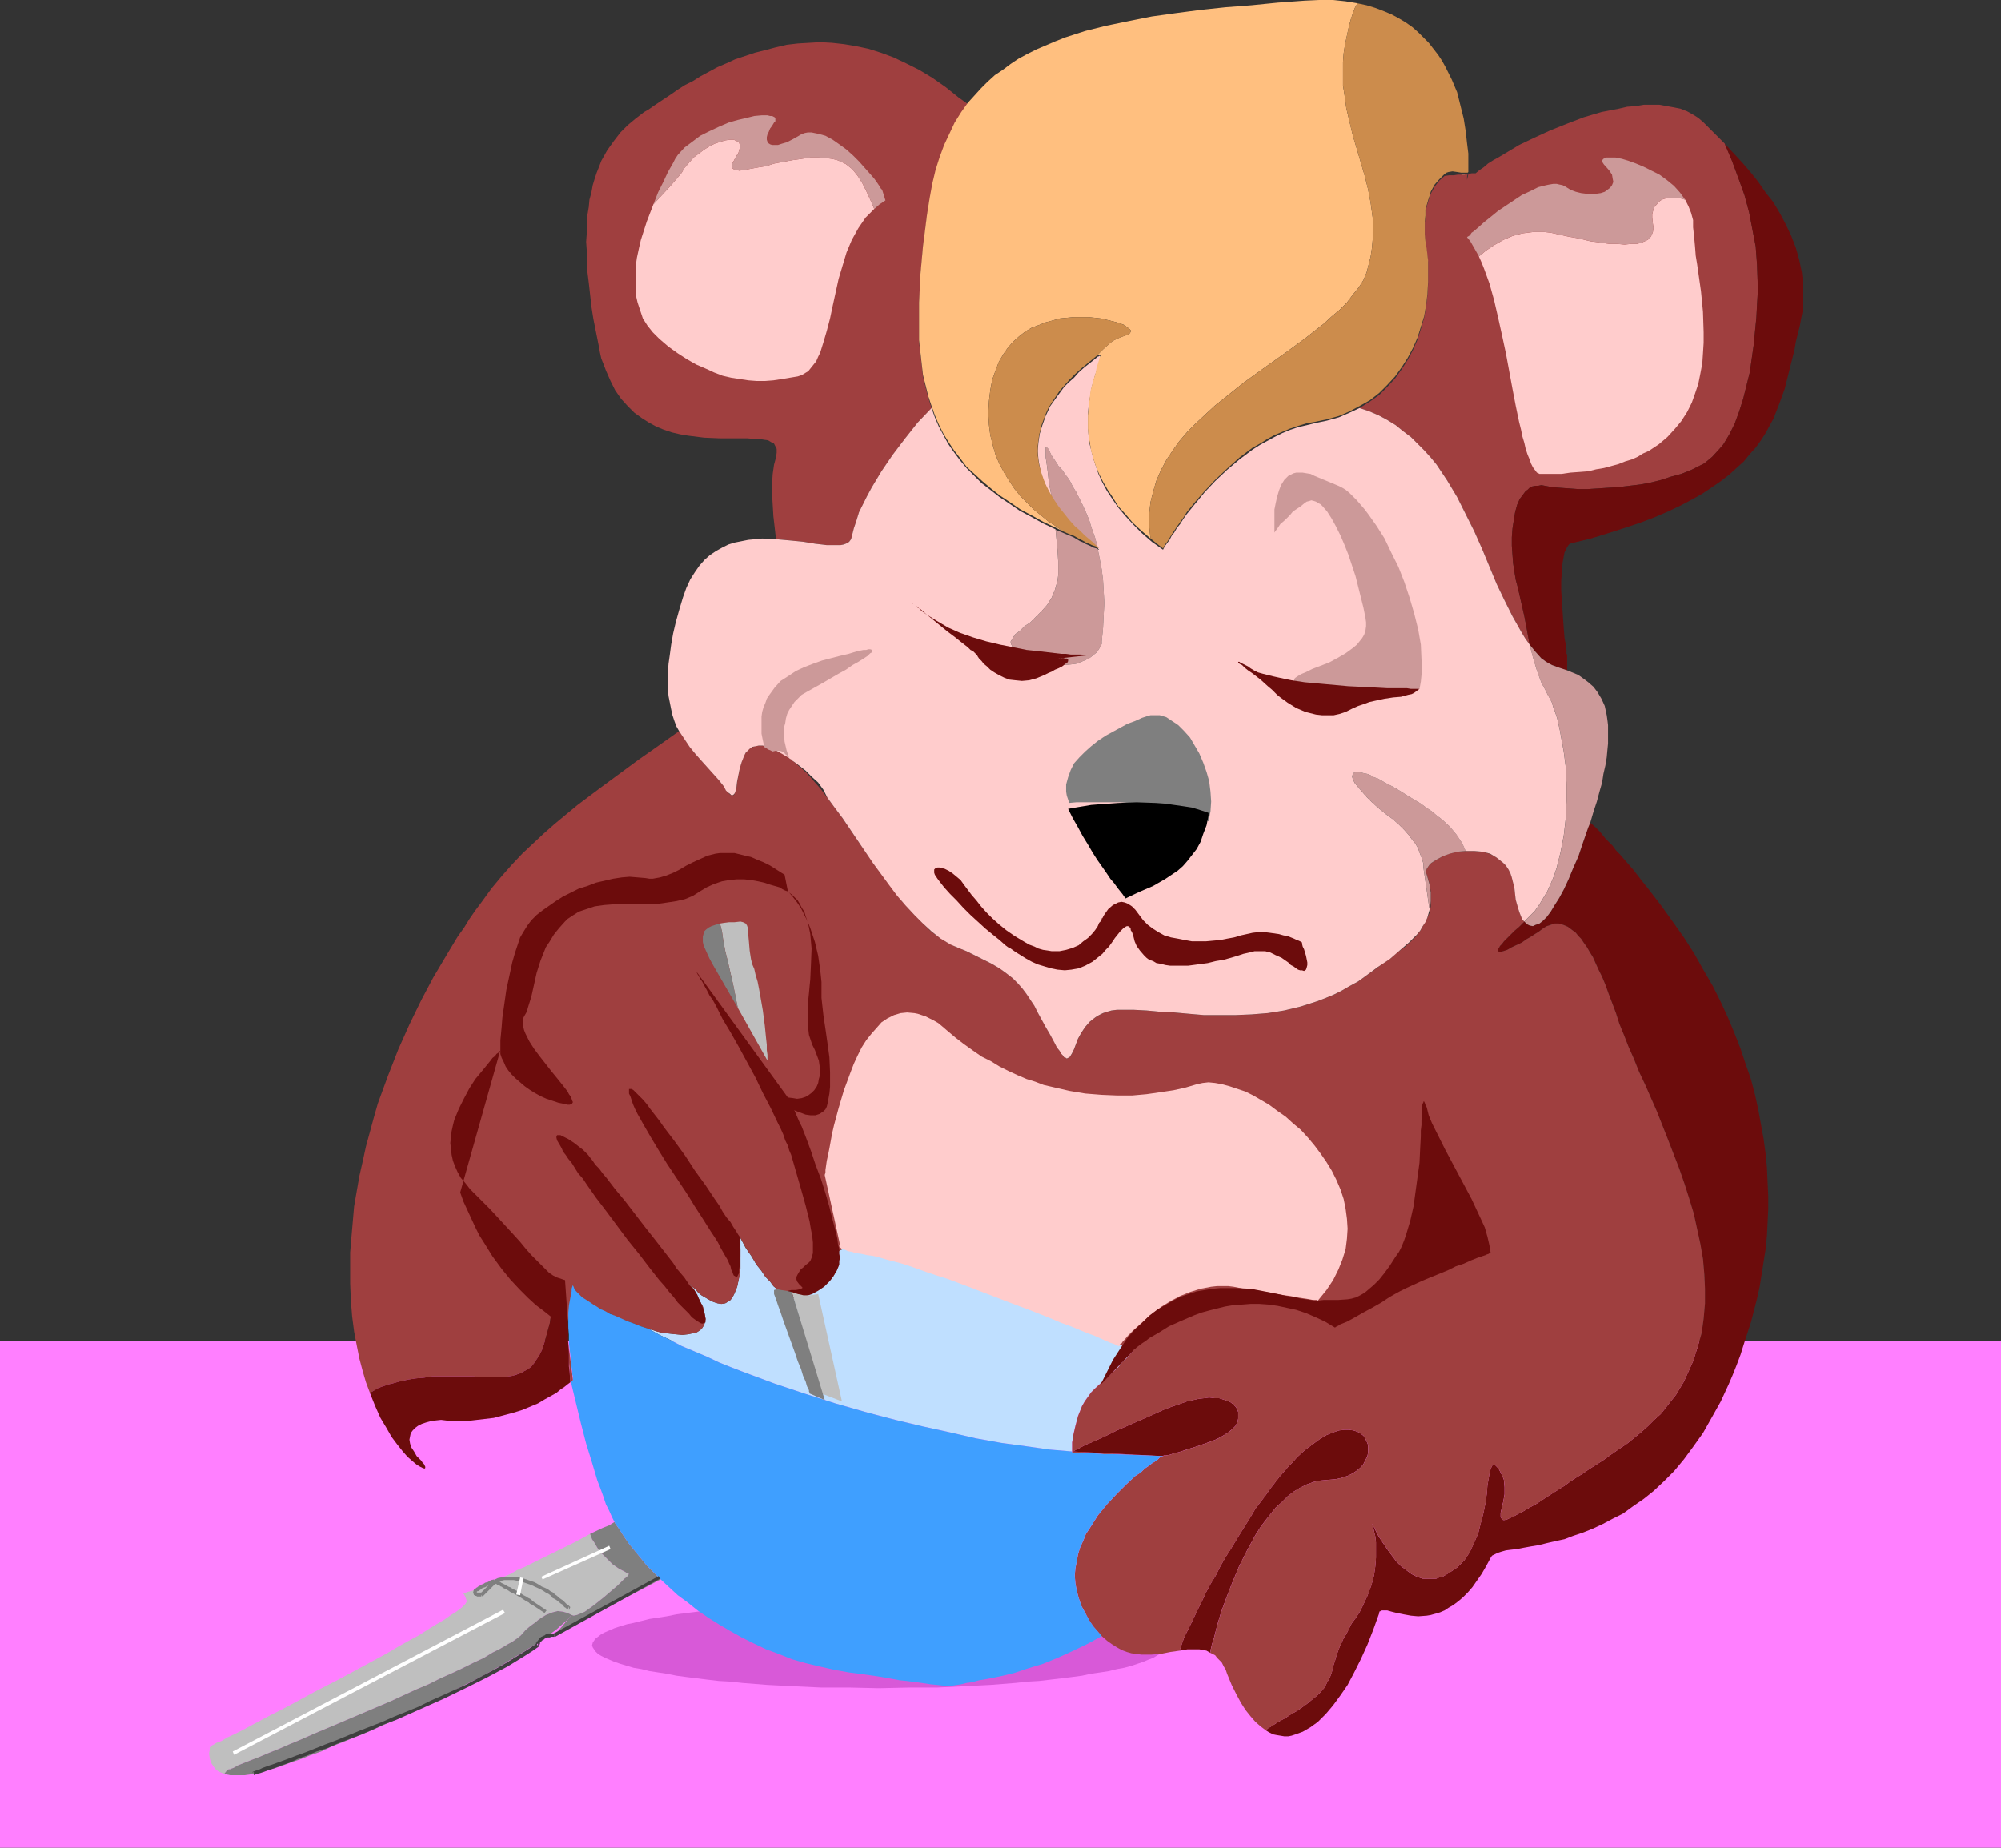 <?xml version="1.0" encoding="UTF-8" standalone="no"?>
<svg
   version="1.0"
   width="129.766mm"
   height="119.832mm"
   id="svg59"
   sodipodi:docname="Bear Eating.wmf"
   xmlns:inkscape="http://www.inkscape.org/namespaces/inkscape"
   xmlns:sodipodi="http://sodipodi.sourceforge.net/DTD/sodipodi-0.dtd"
   xmlns="http://www.w3.org/2000/svg"
   xmlns:svg="http://www.w3.org/2000/svg">
  <rect width="100%" height="100%" fill="#333333" stroke="none"/>
  <sodipodi:namedview
     id="namedview59"
     pagecolor="#ffffff"
     bordercolor="#000000"
     borderopacity="0.25"
     inkscape:showpageshadow="2"
     inkscape:pageopacity="0.0"
     inkscape:pagecheckerboard="0"
     inkscape:deskcolor="#d1d1d1"
     inkscape:document-units="mm" />
  <defs
     id="defs1">
    <pattern
       id="WMFhbasepattern"
       patternUnits="userSpaceOnUse"
       width="6"
       height="6"
       x="0"
       y="0" />
  </defs>
  <path
     style="fill:#ff7fff;fill-opacity:1;fill-rule:evenodd;stroke:none"
     d="M 490.455,452.908 V 328.653 H 0 v 124.255 z"
     id="path1" />
  <path
     style="fill:#d859d8;fill-opacity:1;fill-rule:evenodd;stroke:none"
     d="m 215.413,413.805 7.272,-0.162 h 6.949 l 6.626,-0.323 6.464,-0.323 6.141,-0.485 3.07,-0.323 2.747,-0.162 2.747,-0.323 2.747,-0.323 2.586,-0.323 2.424,-0.323 2.262,-0.485 2.262,-0.323 2.101,-0.323 1.939,-0.485 1.778,-0.323 1.778,-0.485 1.454,-0.485 1.454,-0.485 1.131,-0.485 1.293,-0.485 0.808,-0.485 0.808,-0.485 0.646,-0.646 0.485,-0.485 0.323,-0.485 v -0.485 -0.646 l -0.323,-0.485 -0.485,-0.485 -0.646,-0.485 -0.808,-0.646 -0.808,-0.485 -1.293,-0.485 -1.131,-0.485 -1.454,-0.485 -1.454,-0.485 -1.778,-0.323 -1.778,-0.485 -1.939,-0.485 -2.101,-0.323 -2.262,-0.323 -2.262,-0.485 -2.424,-0.323 -2.586,-0.323 -2.747,-0.323 -2.747,-0.323 -2.747,-0.162 -3.07,-0.323 -6.141,-0.485 -6.464,-0.323 -6.626,-0.323 h -6.949 l -7.272,-0.162 -7.11,0.162 h -6.949 l -6.787,0.323 -6.464,0.323 -6.141,0.485 -2.909,0.323 -2.909,0.162 -2.747,0.323 -2.586,0.323 -2.586,0.323 -2.424,0.323 -2.424,0.485 -2.101,0.323 -2.101,0.323 -1.939,0.485 -1.939,0.485 -1.616,0.323 -1.616,0.485 -1.454,0.485 -1.131,0.485 -1.131,0.485 -0.97,0.485 -0.808,0.646 -0.646,0.485 -0.323,0.485 -0.323,0.485 -0.162,0.646 0.162,0.485 0.323,0.485 0.323,0.485 0.646,0.646 0.808,0.485 0.97,0.485 1.131,0.485 1.131,0.485 1.454,0.485 1.616,0.485 1.616,0.485 1.939,0.323 1.939,0.485 2.101,0.323 2.101,0.323 2.424,0.485 2.424,0.323 2.586,0.323 2.586,0.323 2.747,0.323 2.909,0.162 2.909,0.323 6.141,0.485 6.464,0.323 6.787,0.323 h 6.949 z"
     id="path2" />
  <path
     style="fill:#bfbfbf;fill-opacity:1;fill-rule:evenodd;stroke:none"
     d="m 154.166,385.852 v 0 l -0.323,-0.162 -0.323,-0.162 -0.485,-0.323 -0.646,-0.323 -0.646,-0.323 -1.616,-1.131 -1.454,-1.454 -1.616,-1.616 -0.646,-0.969 -0.646,-1.131 -0.646,-0.969 -0.485,-1.293 -3.878,2.101 -8.242,4.04 -3.878,1.939 -1.939,0.808 -1.616,0.969 -1.616,0.646 -1.616,0.808 -1.293,0.646 -1.131,0.485 -0.97,0.485 -0.808,0.323 -0.97,0.323 -0.808,0.323 -0.646,0.162 -0.646,0.162 -0.323,0.162 -0.646,0.162 v 0.162 l 0.162,0.162 0.162,0.323 0.162,0.323 0.162,0.485 0.162,0.485 v 0.162 l -0.162,0.162 -0.162,0.323 -0.323,0.323 -0.646,0.646 -1.293,0.969 -1.293,0.808 -1.616,1.131 -1.939,1.131 -2.101,1.293 -2.262,1.454 -2.424,1.293 -2.586,1.454 -2.747,1.616 -5.656,3.07 -5.979,3.232 -5.979,3.07 -5.656,3.07 -2.747,1.454 -2.586,1.293 -2.424,1.293 -2.424,1.293 -2.101,1.131 -1.939,0.969 -1.778,0.808 -1.293,0.808 -1.293,0.485 -0.485,0.323 -0.323,0.162 -0.323,0.162 -0.162,0.162 h -0.162 v 0 0.162 l -0.162,0.162 v 0.646 l -0.162,0.808 0.162,1.131 0.323,1.131 0.323,0.485 0.323,0.485 0.485,0.646 0.646,0.485 0.646,0.323 0.808,0.323 0.646,-0.808 v 0 l 0.162,-0.162 0.323,-0.162 h 0.323 l 0.323,-0.162 0.485,-0.162 1.131,-0.646 1.616,-0.646 1.616,-0.646 2.101,-0.808 2.262,-0.969 2.424,-0.969 2.586,-1.131 2.747,-1.131 2.909,-1.293 6.141,-2.585 6.464,-2.747 6.464,-2.747 6.302,-2.908 3.07,-1.293 2.909,-1.454 2.909,-1.293 2.747,-1.293 2.586,-1.293 2.424,-1.131 2.101,-1.293 1.939,-0.969 1.616,-0.969 1.454,-0.808 1.131,-0.808 0.808,-0.646 1.131,-1.293 1.131,-0.969 1.131,-0.808 0.97,-0.808 0.97,-0.646 0.808,-0.485 0.808,-0.323 0.808,-0.323 0.646,-0.162 0.646,-0.162 1.293,0.162 1.131,0.323 0.97,0.485 0.485,0.162 0.808,-0.162 0.808,-0.323 1.131,-0.485 1.131,-0.808 1.131,-0.808 2.424,-1.939 2.262,-1.939 1.131,-0.969 0.97,-0.969 0.646,-0.646 0.646,-0.485 0.323,-0.485 z"
     id="path3" />
  <path
     style="fill:#7f7f7f;fill-opacity:1;fill-rule:evenodd;stroke:none"
     d="m 150.611,373.087 -1.293,0.808 -1.616,0.646 -3.07,1.454 0.485,1.293 0.646,0.969 0.646,1.131 0.646,0.969 1.616,1.616 1.454,1.454 1.616,1.131 0.646,0.323 0.646,0.323 0.485,0.323 0.323,0.162 0.323,0.162 v 0 l -0.162,0.162 -0.323,0.485 -0.646,0.485 -0.646,0.646 -0.97,0.969 -1.131,0.969 -2.262,1.939 -2.424,1.939 -1.131,0.808 -1.131,0.808 -1.131,0.485 -0.808,0.323 -0.808,0.162 -0.485,-0.162 -4.202,5.009 26.018,-13.734 -1.616,-1.616 -1.778,-1.777 -1.454,-1.777 -1.454,-1.777 -1.454,-1.777 -1.131,-1.616 -1.131,-1.777 -1.131,-1.616 z"
     id="path4" />
  <path
     style="fill:#7f7f7f;fill-opacity:1;fill-rule:evenodd;stroke:none"
     d="m 127.664,400.879 -0.808,0.646 -1.131,0.808 -1.454,0.808 -1.616,0.969 -1.939,0.969 -2.101,1.293 -2.424,1.131 -2.586,1.293 -2.747,1.293 -2.909,1.293 -2.909,1.454 -3.07,1.293 -6.302,2.908 -6.464,2.747 -6.464,2.747 -6.141,2.585 -2.909,1.293 -2.747,1.131 -2.586,1.131 -2.424,0.969 -2.262,0.969 -2.101,0.808 -1.616,0.646 -1.616,0.646 -1.131,0.646 -0.485,0.162 -0.323,0.162 h -0.323 l -0.323,0.162 -0.162,0.162 v 0 l -0.646,0.808 1.454,0.323 h 1.616 0.97 0.97 l 1.131,-0.162 1.131,-0.162 1.293,-0.323 1.616,-0.485 1.939,-0.485 1.939,-0.646 2.101,-0.808 2.424,-0.808 2.424,-0.969 2.747,-0.969 2.747,-1.293 2.909,-1.131 5.979,-2.424 6.141,-2.747 6.302,-3.07 6.141,-3.07 5.979,-3.07 2.909,-1.454 2.909,-1.616 2.586,-1.454 2.586,-1.616 2.424,-1.454 2.262,-1.454 2.101,-1.454 1.939,-1.293 1.778,-1.293 1.454,-1.293 1.293,-1.131 0.97,-1.131 -0.97,-0.485 -1.131,-0.323 -1.293,-0.162 -0.646,0.162 -0.646,0.162 -0.808,0.323 -0.808,0.323 -0.808,0.485 -0.97,0.646 -0.97,0.808 -1.131,0.808 -1.131,0.969 z"
     id="path5" />
  <path
     style="fill:#bfdfff;fill-opacity:1;fill-rule:evenodd;stroke:none"
     d="m 262.761,355.798 v -0.808 -0.646 -0.808 l 0.162,-0.808 0.162,-1.131 0.485,-2.101 0.646,-2.424 0.97,-2.424 0.646,-1.131 0.808,-1.131 0.808,-1.131 0.97,-0.969 2.101,-1.939 1.939,-1.777 1.616,-1.454 0.646,-0.808 0.485,-0.646 0.646,-0.485 0.485,-0.485 0.323,-0.485 0.323,-0.323 0.323,-0.323 0.162,-0.162 v -0.162 h 0.162 l -1.939,-1.131 -2.262,-0.969 -2.101,-1.131 -2.424,-0.969 -5.333,-2.424 -5.656,-2.262 -5.979,-2.424 -5.979,-2.424 -6.141,-2.262 -5.979,-2.101 -2.909,-0.969 -2.747,-0.969 -2.747,-0.969 -2.586,-0.808 -2.586,-0.646 -2.262,-0.808 -2.262,-0.485 -2.101,-0.485 -1.778,-0.323 -1.616,-0.323 -1.454,-0.162 -1.293,-0.162 -0.97,0.162 -0.485,0.162 -0.485,0.323 v 0.485 0.808 0.808 l -0.162,1.454 -0.485,1.454 -0.646,1.131 -0.808,0.969 -1.131,0.969 -0.97,0.808 -1.131,0.646 -1.293,0.485 -0.97,0.485 -1.131,0.323 -0.97,0.323 -0.808,0.323 h -0.646 l -0.323,0.162 h -0.162 -0.162 -0.162 l -0.162,-0.162 -0.485,-0.162 -0.485,-0.323 -0.646,-0.485 -0.485,-0.485 -0.808,-0.646 -0.97,-0.808 -0.808,-1.131 -1.131,-1.131 -0.97,-1.454 -1.293,-1.616 -1.131,-1.939 -1.454,-2.101 -1.293,-2.424 -0.162,-0.162 v 0.162 0.162 0.323 0.646 0.646 l 0.162,0.808 v 0.808 1.939 2.262 l -0.323,2.101 -0.485,2.262 -0.323,0.808 -0.323,0.808 -0.323,0.646 -0.323,0.485 -0.323,0.485 -0.485,0.323 -0.808,0.485 -0.97,0.162 -0.97,-0.162 -0.97,-0.323 -0.97,-0.485 -1.939,-1.131 -0.808,-0.646 -0.646,-0.808 -0.646,-0.485 -0.323,-0.485 -0.323,-0.323 -0.162,-0.162 1.131,1.616 0.808,1.616 0.646,1.293 0.646,1.131 0.323,1.131 0.162,0.969 0.162,0.969 -0.162,0.808 -0.162,0.646 -0.323,0.485 -0.323,0.485 -0.646,0.485 -0.485,0.323 -0.646,0.162 -1.454,0.323 -1.454,0.162 -1.778,-0.162 -1.454,-0.162 -1.616,-0.162 -1.293,-0.323 -0.97,-0.323 -0.485,-0.162 h -0.323 l -0.162,-0.162 v 0 h -0.162 l 2.586,1.454 2.747,1.293 2.747,1.454 3.07,1.293 3.07,1.293 3.07,1.454 3.232,1.293 3.394,1.293 6.949,2.585 7.272,2.424 7.595,2.424 7.918,2.262 6.787,1.777 6.787,1.616 6.626,1.454 6.302,1.454 6.302,1.131 5.979,0.808 5.656,0.808 z"
     id="path6" />
  <path
     style="fill:#9f3f3f;fill-opacity:1;fill-rule:evenodd;stroke:none"
     d="m 359.721,42.657 -0.808,0.162 h -0.808 -0.808 l -0.97,0.162 h -1.131 l -1.131,0.162 -1.293,1.131 -1.131,1.454 -0.97,1.777 -0.323,0.969 -0.323,0.969 -0.323,1.131 -0.323,1.293 v 1.293 l -0.162,1.454 v 1.616 1.616 l 0.162,1.777 0.323,1.939 0.323,2.585 v 2.747 2.747 l -0.162,2.747 -0.323,2.747 -0.485,2.747 -0.808,2.747 -0.808,2.585 -1.131,2.585 -1.293,2.424 -1.454,2.262 -1.616,2.262 -1.939,2.101 -1.939,1.939 -2.262,1.616 -2.586,1.616 2.424,0.808 2.262,0.969 2.101,1.131 2.101,1.293 1.778,1.454 1.939,1.454 1.616,1.616 1.616,1.616 1.616,1.777 1.454,1.777 1.293,1.939 1.293,1.939 2.424,4.039 2.101,4.201 2.101,4.201 1.939,4.363 3.555,8.564 1.939,4.039 1.939,3.878 2.101,3.716 0.97,1.616 1.131,1.616 -0.646,-3.555 -0.646,-3.393 -0.808,-3.555 -0.808,-3.555 -0.485,-1.777 -0.323,-1.939 -0.323,-2.101 -0.162,-2.101 -0.162,-2.262 v -2.101 l 0.162,-2.101 0.323,-2.101 0.323,-1.939 0.485,-1.777 0.646,-1.454 0.97,-1.293 0.485,-0.646 0.485,-0.323 0.485,-0.485 0.646,-0.323 0.808,-0.162 h 0.646 l 0.808,-0.162 0.808,0.162 1.778,0.323 1.939,0.162 2.262,0.162 2.262,0.162 h 2.262 l 2.586,-0.162 2.424,-0.162 2.586,-0.162 5.333,-0.646 2.586,-0.485 2.586,-0.646 2.424,-0.808 2.424,-0.646 2.424,-0.969 2.262,-1.131 0.97,-0.485 1.939,-1.616 1.778,-1.939 0.97,-1.131 1.454,-2.424 1.293,-2.585 1.131,-3.07 0.97,-3.07 0.808,-3.232 0.808,-3.232 0.485,-3.393 0.485,-3.393 0.323,-3.393 0.323,-3.232 0.162,-3.07 0.162,-2.747 v -2.747 l -0.162,-4.524 -0.323,-4.363 -0.808,-4.201 -0.808,-4.201 -1.131,-4.201 -1.454,-4.039 -1.616,-4.363 -1.778,-4.201 -2.586,-2.585 -2.586,-2.585 -1.293,-1.131 -1.293,-0.808 -1.454,-0.808 -1.616,-0.646 -1.616,-0.323 -1.778,-0.323 -1.778,-0.323 h -1.939 -1.939 l -1.939,0.323 -2.101,0.162 -2.101,0.485 -4.202,0.808 -4.363,1.293 -4.202,1.616 -4.04,1.616 -3.878,1.777 -3.717,1.777 -3.232,1.939 -1.616,0.969 -1.454,0.808 -1.293,0.808 -1.131,0.969 -0.97,0.646 -0.97,0.808 h -0.162 -0.323 -0.485 l -0.808,0.162 -0.323,1.454 v 0 -0.323 -0.485 z"
     id="path7" />
  <path
     style="fill:#9f3f3f;fill-opacity:1;fill-rule:evenodd;stroke:none"
     d="m 208.787,131.526 0.485,-1.939 0.646,-1.939 0.646,-2.101 0.97,-1.939 0.97,-1.939 1.131,-2.101 2.424,-4.039 2.747,-4.039 3.07,-4.039 3.07,-3.878 3.394,-3.555 -0.808,-2.585 -0.646,-2.424 -0.646,-2.747 -0.323,-2.747 -0.323,-2.747 -0.323,-2.908 v -3.07 -3.07 -3.232 l 0.162,-3.232 0.162,-3.393 0.323,-3.555 0.323,-3.716 0.485,-3.555 0.485,-4.039 0.646,-3.878 0.646,-3.555 0.808,-3.393 0.97,-3.232 1.131,-3.07 1.293,-2.747 1.293,-2.747 1.616,-2.424 1.616,-2.424 -1.131,-0.808 -1.131,-0.808 -3.232,-2.585 -3.232,-2.262 -3.232,-1.939 -3.232,-1.616 -3.07,-1.454 -3.07,-1.131 -3.07,-0.969 -3.07,-0.646 -2.909,-0.485 -2.909,-0.323 -2.909,-0.162 -2.747,0.162 -2.747,0.162 -2.747,0.323 -2.747,0.646 -2.424,0.646 -2.586,0.646 -2.424,0.808 -2.424,0.808 -2.101,0.969 -2.262,0.969 -2.101,1.131 -2.101,1.131 -1.778,1.131 -1.939,0.969 -1.778,1.131 -1.616,1.131 -1.454,0.969 -1.454,0.969 -1.454,0.969 -1.131,0.808 -1.131,0.646 -2.101,1.616 -1.939,1.616 -1.778,1.777 -1.616,2.101 -1.616,2.262 -1.454,2.585 -0.485,1.293 -0.646,1.616 -0.485,1.454 -0.485,1.616 -0.323,1.777 -0.485,1.777 -0.162,1.777 -0.323,1.939 -0.162,2.101 v 2.262 l -0.162,2.262 0.162,2.262 v 2.585 l 0.162,2.585 0.323,2.585 0.323,2.908 0.323,2.908 0.485,3.07 0.646,3.232 0.646,3.232 0.323,1.777 0.323,1.454 0.646,1.616 0.485,1.293 1.131,2.585 1.131,2.262 1.454,2.101 1.616,1.777 1.616,1.616 1.778,1.293 1.778,1.131 1.778,0.969 1.939,0.808 1.939,0.646 2.101,0.485 1.939,0.323 3.878,0.485 3.878,0.162 h 3.555 3.232 l 1.454,0.162 h 1.293 l 1.131,0.162 1.131,0.162 0.808,0.485 0.646,0.323 0.323,0.646 0.323,0.646 v 0.969 l -0.162,1.131 -0.485,1.777 -0.323,2.262 -0.162,2.424 v 2.424 l 0.162,2.747 0.162,2.747 0.646,5.655 3.555,0.323 3.232,0.323 2.909,0.485 1.454,0.162 1.293,0.162 h 1.293 1.131 0.97 l 0.808,-0.162 0.808,-0.323 0.485,-0.323 0.485,-0.646 z"
     id="path8" />
  <path
     style="fill:#ffbf7f;fill-opacity:1;fill-rule:evenodd;stroke:none"
     d="m 359.721,42.657 v 0 h -0.808 l -0.808,0.162 h 0.808 z"
     id="path9" />
  <path
     style="fill:#6c0c0c;fill-opacity:1;fill-rule:evenodd;stroke:none"
     d="m 416.766,114.075 -2.262,1.131 -2.424,0.969 -2.424,0.646 -2.424,0.808 -2.586,0.646 -2.586,0.485 -5.333,0.646 -2.586,0.162 -2.424,0.162 -2.586,0.162 h -2.262 l -2.262,-0.162 -2.262,-0.162 -1.939,-0.162 -1.778,-0.323 -0.808,-0.162 -0.808,0.162 h -0.646 l -0.808,0.162 -0.646,0.323 -0.485,0.485 -0.485,0.323 -0.485,0.646 -0.97,1.293 -0.646,1.454 -0.485,1.777 -0.323,1.939 -0.323,2.101 -0.162,2.101 v 2.101 l 0.162,2.262 0.162,2.101 0.323,2.101 0.323,1.939 0.485,1.777 0.808,3.555 0.808,3.555 0.646,3.393 0.646,3.555 1.454,1.777 1.454,1.616 0.485,0.323 0.646,0.485 1.454,0.808 1.778,0.646 1.939,0.646 v -3.716 -0.162 l -0.162,-0.162 v -0.323 -0.646 l -0.162,-0.485 v -0.808 l -0.323,-1.616 -0.162,-1.939 -0.162,-2.262 -0.162,-2.424 -0.162,-2.424 -0.162,-2.585 v -2.424 l 0.162,-2.262 0.162,-2.101 0.323,-1.777 0.162,-0.808 0.323,-0.646 0.323,-0.646 0.323,-0.485 0.323,-0.323 0.485,-0.162 4.686,-1.131 4.202,-1.293 4.04,-1.293 3.878,-1.293 3.394,-1.293 3.394,-1.454 3.07,-1.454 2.747,-1.454 2.586,-1.454 2.424,-1.616 2.101,-1.454 2.101,-1.616 1.939,-1.777 1.616,-1.454 1.454,-1.777 1.454,-1.616 1.293,-1.777 1.131,-1.777 0.97,-1.777 0.97,-1.777 1.454,-3.716 1.293,-3.555 0.97,-3.878 0.97,-3.878 0.485,-1.939 0.323,-1.939 0.97,-3.878 0.323,-1.777 0.323,-1.616 0.162,-3.393 v -3.232 l -0.323,-3.07 -0.646,-3.07 -0.808,-2.908 -1.131,-2.908 -1.293,-2.747 -1.454,-2.747 -1.616,-2.747 -1.939,-2.424 -1.778,-2.585 -1.939,-2.424 -2.101,-2.424 -4.202,-4.524 1.778,4.201 1.616,4.363 1.454,4.039 1.131,4.201 0.808,4.201 0.808,4.201 0.323,4.363 0.162,4.524 v 2.747 l -0.162,2.747 -0.162,3.07 -0.323,3.232 -0.323,3.393 -0.485,3.393 -0.485,3.393 -0.808,3.232 -0.808,3.232 -0.97,3.07 -1.131,3.07 -1.293,2.585 -1.454,2.424 -0.97,1.131 -1.778,1.939 -1.939,1.616 z"
     id="path10" />
  <path
     style="fill:#6c0c0c;fill-opacity:1;fill-rule:evenodd;stroke:none"
     d="m 338.067,395.385 v -0.323 l 0.323,-0.162 0.323,-0.162 h 0.323 0.97 l 1.131,0.323 1.293,0.323 1.616,0.323 1.778,0.323 1.778,0.162 2.101,-0.162 0.97,-0.162 1.131,-0.323 1.131,-0.323 1.131,-0.485 0.97,-0.646 1.131,-0.646 1.293,-0.969 1.131,-0.969 1.131,-1.131 1.131,-1.293 1.131,-1.616 1.131,-1.616 1.131,-1.939 1.131,-2.101 0.323,-0.485 0.646,-0.323 0.646,-0.323 0.97,-0.323 1.131,-0.323 1.293,-0.162 1.454,-0.162 1.616,-0.323 1.778,-0.323 1.939,-0.323 1.939,-0.485 2.101,-0.485 2.262,-0.485 2.101,-0.808 2.424,-0.808 2.424,-0.969 2.424,-1.131 2.424,-1.293 2.586,-1.293 2.424,-1.777 2.586,-1.777 2.424,-1.939 2.586,-2.424 2.424,-2.424 2.424,-2.908 2.262,-3.07 2.424,-3.393 2.101,-3.716 2.262,-4.039 0.97,-2.101 0.97,-2.101 0.97,-2.262 0.97,-2.424 0.97,-2.585 0.808,-2.585 1.778,-5.494 1.454,-5.655 0.646,-2.908 0.485,-3.07 0.485,-3.07 0.485,-3.07 0.323,-3.232 0.162,-3.232 0.162,-3.393 v -3.232 l -0.162,-3.393 -0.162,-3.555 -0.323,-3.393 -0.485,-3.555 -0.646,-3.555 -0.646,-3.555 -0.808,-3.716 -0.97,-3.716 -1.293,-3.716 -1.293,-3.878 -1.454,-3.716 -1.616,-3.878 -1.778,-3.878 -1.939,-3.878 -2.262,-3.878 -2.262,-4.039 -2.586,-4.039 -2.747,-3.878 -2.909,-4.039 -3.232,-4.201 -1.293,-1.616 -1.131,-1.454 -1.131,-1.454 -1.131,-1.293 -1.131,-1.293 -0.97,-1.131 -0.97,-0.969 -0.808,-1.131 -1.778,-1.777 -1.293,-1.616 -1.293,-1.293 -1.131,-0.969 -0.485,1.131 -1.293,3.716 -1.131,3.393 -1.293,2.908 -1.131,2.747 -1.131,2.424 -1.131,2.101 -1.131,1.777 -0.97,1.616 -0.97,1.293 -0.97,0.969 -0.808,0.646 -0.97,0.323 -0.646,0.323 -0.808,-0.162 -0.646,-0.323 -0.646,-0.646 -1.293,1.293 -1.131,0.969 -0.97,0.969 -0.808,0.808 -0.808,0.808 -0.485,0.646 -0.485,0.485 -0.162,0.323 -0.323,0.485 v 0.162 0.323 0 l 0.323,0.162 h 0.323 l 0.646,-0.162 0.97,-0.323 1.131,-0.646 2.424,-1.131 1.131,-0.808 1.131,-0.646 0.97,-0.646 0.808,-0.485 1.293,-0.969 0.808,-0.485 0.97,-0.323 0.97,-0.323 h 0.97 l 1.131,0.323 1.131,0.485 0.646,0.485 0.646,0.485 0.646,0.485 0.646,0.808 0.646,0.646 0.646,0.969 0.808,1.131 0.646,1.131 0.808,1.293 0.646,1.454 0.808,1.777 0.808,1.616 0.808,1.939 0.808,2.262 0.808,2.101 0.97,2.585 0.808,2.585 1.131,2.747 1.131,2.908 1.293,2.908 1.293,3.232 1.454,3.07 2.909,6.625 2.747,6.948 2.747,7.11 1.293,3.716 1.131,3.555 1.131,3.716 0.808,3.716 0.808,3.716 0.646,3.716 0.323,3.716 0.162,3.555 v 3.555 l -0.323,3.716 -0.485,3.555 -0.97,3.393 -1.131,3.555 -1.454,3.232 -0.808,1.777 -0.97,1.616 -0.97,1.616 -1.293,1.616 -1.131,1.454 -1.293,1.616 -1.616,1.454 -1.454,1.454 -1.616,1.454 -1.778,1.454 -1.778,1.454 -1.939,1.293 -2.101,1.454 -1.778,1.293 -1.778,1.131 -1.778,1.131 -1.616,1.131 -1.616,0.969 -1.454,0.969 -1.293,0.969 -1.293,0.808 -1.293,0.808 -2.262,1.454 -1.939,1.293 -1.778,0.969 -1.616,0.969 -1.293,0.646 -1.131,0.646 -0.808,0.323 -0.646,0.323 -0.646,0.162 h -0.323 l -0.323,-0.162 -0.162,-0.323 -0.162,-0.323 v -0.485 -0.485 l 0.162,-0.646 0.162,-0.646 0.323,-1.454 0.323,-1.777 v -1.777 l -0.162,-1.777 -0.323,-0.808 -0.485,-0.969 -0.323,-0.646 -0.485,-0.646 -0.323,-0.323 -0.323,-0.323 h -0.162 -0.323 l -0.162,0.323 -0.162,0.323 -0.162,0.323 -0.323,1.293 -0.162,0.969 -0.323,1.777 -0.162,2.101 -0.323,2.262 -0.485,2.424 -0.646,2.424 -0.646,2.585 -0.97,2.262 -1.131,2.424 -0.646,0.969 -0.646,0.969 -0.97,0.969 -0.808,0.808 -0.97,0.646 -0.97,0.646 -0.808,0.485 -0.808,0.485 -0.808,0.162 -0.808,0.323 h -1.616 -1.616 l -1.454,-0.485 -1.293,-0.646 -1.293,-0.969 -1.293,-0.969 -1.131,-1.131 -0.97,-1.293 -0.97,-1.293 -1.778,-2.585 -0.808,-1.293 -0.646,-1.293 -0.162,-0.485 -0.323,-0.323 v -0.323 l -0.162,-0.162 v -0.162 h -0.162 l 0.162,0.162 v 0.162 l 0.162,0.646 0.162,0.808 0.323,1.293 0.162,1.454 v 1.777 1.939 l -0.162,2.101 -0.323,2.262 -0.646,2.424 -0.97,2.585 -1.293,2.747 -0.646,1.293 -0.97,1.454 -0.97,1.293 -0.646,1.293 -0.646,1.293 -0.646,0.969 -0.485,1.131 -0.485,0.969 -0.646,1.777 -0.323,0.969 -0.162,0.646 -0.485,1.454 -0.323,1.454 -0.485,1.293 -0.646,1.131 -0.646,1.293 -1.131,1.293 -0.646,0.646 -0.808,0.646 -0.808,0.646 -0.97,0.808 -1.131,0.808 -1.131,0.808 -1.454,0.808 -1.454,0.969 -1.778,0.969 -1.778,1.131 -0.808,0.485 -0.485,0.485 0.808,0.485 0.97,0.485 0.808,0.162 0.97,0.162 0.97,0.162 h 0.97 l 0.808,-0.162 0.97,-0.323 1.778,-0.646 1.939,-1.131 1.778,-1.293 1.939,-1.939 1.778,-2.101 1.778,-2.424 1.778,-2.585 1.616,-3.07 1.616,-3.232 1.616,-3.555 1.454,-3.716 z"
     id="path11" />
  <path
     style="fill:#cc9999;fill-opacity:1;fill-rule:evenodd;stroke:none"
     d="m 374.912,158.025 0.808,3.07 0.97,3.232 1.131,3.07 0.808,1.454 0.808,1.616 0.485,0.808 0.485,0.969 0.323,1.131 0.485,1.293 0.485,1.454 0.323,1.454 0.323,1.454 0.323,1.777 0.646,3.555 0.485,3.716 0.162,4.039 v 4.201 l -0.162,4.201 -0.485,4.201 -0.808,4.201 -0.485,1.939 -0.485,1.939 -0.646,1.939 -0.808,1.939 -0.808,1.777 -0.97,1.616 -0.97,1.616 -1.131,1.616 -1.293,1.293 -1.293,1.293 0.646,0.646 0.646,0.323 0.808,0.162 0.646,-0.323 0.97,-0.323 0.808,-0.646 0.97,-0.969 0.97,-1.293 0.97,-1.616 1.131,-1.777 1.131,-2.101 1.131,-2.424 1.131,-2.747 1.293,-2.908 1.131,-3.393 1.293,-3.716 0.485,-1.131 0.808,-2.747 0.808,-2.424 0.646,-2.424 0.646,-2.262 0.323,-2.101 0.485,-2.101 0.323,-1.939 0.162,-1.777 0.162,-1.616 v -1.616 -1.454 -1.454 l -0.162,-1.293 -0.162,-1.131 -0.485,-2.262 -0.808,-1.777 -0.97,-1.616 -0.97,-1.293 -1.293,-1.131 -1.293,-0.969 -1.131,-0.808 -2.747,-1.131 -1.939,-0.646 -1.778,-0.646 -1.454,-0.808 -0.646,-0.485 -0.485,-0.323 -1.454,-1.616 z"
     id="path12" />
  <path
     style="fill:#9f3f3f;fill-opacity:1;fill-rule:evenodd;stroke:none"
     d="m 262.761,356.122 5.656,0.162 2.101,0.162 h 2.101 l 12.443,0.485 -22.301,-1.131 z"
     id="path13" />
  <path
     style="fill:#6c0c0c;fill-opacity:1;fill-rule:evenodd;stroke:none"
     d="m 325.624,362.746 1.778,-0.162 1.454,-0.323 1.454,-0.485 1.293,-0.646 0.97,-0.646 0.97,-0.808 0.646,-0.808 0.485,-0.969 0.485,-0.969 0.162,-0.808 v -0.969 -0.969 l -0.323,-0.808 -0.323,-0.646 -0.485,-0.808 -0.646,-0.485 -0.808,-0.485 -0.97,-0.323 -1.131,-0.162 h -1.131 l -1.293,0.162 -1.454,0.485 -1.616,0.646 -1.616,0.969 -1.778,1.293 -1.939,1.454 -1.939,1.777 -0.97,1.131 -1.131,1.131 -0.97,1.131 -1.131,1.293 -1.131,1.454 -1.131,1.454 -1.131,1.616 -2.586,3.393 -1.131,1.939 -1.616,2.585 -1.616,2.585 -1.454,2.424 -1.454,2.262 -1.293,2.262 -1.131,2.262 -1.293,2.101 -1.131,2.101 -0.97,2.101 -0.97,1.939 -1.778,3.716 -1.616,3.232 -1.131,3.232 1.939,-0.323 h 1.939 0.97 l 0.97,0.162 0.808,0.162 0.808,0.485 0.162,-0.162 v -0.162 -0.323 l 0.162,-0.485 0.162,-0.808 0.323,-0.969 0.323,-1.131 0.323,-1.293 0.323,-1.293 0.485,-1.616 0.485,-1.616 0.646,-1.777 0.646,-1.777 1.454,-3.716 1.616,-3.878 1.939,-3.878 2.101,-3.878 1.131,-1.777 1.293,-1.777 1.293,-1.616 1.293,-1.616 1.454,-1.293 1.454,-1.454 1.454,-1.131 1.616,-0.969 1.616,-0.808 1.778,-0.646 1.616,-0.323 z"
     id="path14" />
  <path
     style="fill:#6c0c0c;fill-opacity:1;fill-rule:evenodd;stroke:none"
     d="m 303.323,348.527 0.162,-0.808 v -0.808 -0.808 l -0.323,-0.808 -0.323,-0.485 -0.646,-0.646 -0.646,-0.485 -0.808,-0.323 -0.97,-0.323 -0.97,-0.323 h -1.131 l -1.293,-0.162 -1.131,0.162 -1.454,0.162 -1.454,0.323 -1.454,0.323 -1.778,0.646 -1.939,0.646 -2.101,0.808 -2.101,0.969 -9.211,4.04 -2.262,1.131 -2.101,0.969 -1.778,0.808 -1.616,0.646 -1.454,0.808 -0.485,0.162 -0.485,0.323 -0.323,0.162 -0.323,0.162 h -0.162 v 0 l 22.301,1.131 v 0 l 0.162,-0.162 h 0.485 l 0.97,-0.162 0.97,-0.323 1.293,-0.323 1.454,-0.485 3.07,-0.969 3.232,-1.131 1.616,-0.646 1.454,-0.808 1.293,-0.808 0.97,-0.808 0.808,-0.808 z"
     id="path15" />
  <path
     style="fill:#9f3f3f;fill-opacity:1;fill-rule:evenodd;stroke:none"
     d="m 396.081,248.348 -0.97,-2.585 -0.808,-2.101 -0.808,-2.262 -0.808,-1.939 -0.808,-1.616 -0.808,-1.777 -0.646,-1.454 -0.808,-1.293 -0.646,-1.131 -0.808,-1.131 -0.646,-0.969 -0.646,-0.646 -0.646,-0.808 -0.646,-0.485 -0.646,-0.485 -0.646,-0.485 -1.131,-0.485 -1.131,-0.323 h -0.97 l -0.97,0.323 -0.97,0.323 -0.808,0.485 -1.293,0.969 -0.808,0.485 -0.97,0.646 -1.131,0.646 -1.131,0.808 -2.424,1.131 -1.131,0.646 -0.97,0.323 -0.646,0.162 h -0.323 l -0.323,-0.162 v 0 -0.323 -0.162 l 0.323,-0.485 0.162,-0.323 0.485,-0.485 0.485,-0.646 0.808,-0.808 0.808,-0.808 0.97,-0.969 1.131,-0.969 1.293,-1.293 -0.485,-0.485 -0.323,-0.808 -0.323,-0.808 -0.323,-0.969 -0.323,-1.131 -0.323,-1.131 -0.162,-1.454 -0.162,-1.454 -0.323,-1.293 -0.323,-1.293 -0.323,-0.969 -0.485,-0.969 -0.646,-0.969 -0.646,-0.646 -0.808,-0.646 -0.808,-0.646 -0.808,-0.485 -0.97,-0.485 -1.778,-0.485 -2.101,-0.162 h -1.939 l -2.101,0.162 -1.939,0.485 -1.616,0.646 -1.454,0.808 -1.293,0.808 -0.485,0.485 -0.323,0.485 -0.323,0.485 -0.162,0.485 v 0.485 l 0.162,0.485 0.646,2.101 0.323,1.939 v 1.939 1.777 l -0.323,1.616 -0.646,1.454 -0.808,1.454 -0.808,1.454 -1.131,1.454 -1.293,1.293 -1.454,1.293 -1.778,1.293 -1.616,1.454 -1.939,1.293 -1.939,1.454 -2.262,1.616 -1.778,1.293 -2.101,1.131 -1.939,1.131 -1.939,0.969 -1.939,0.808 -2.101,0.808 -4.04,1.293 -4.04,0.969 -4.04,0.646 -4.04,0.323 -3.878,0.162 h -4.04 -3.717 l -3.717,-0.323 -3.555,-0.323 -3.394,-0.162 -3.394,-0.323 -3.07,-0.162 h -2.909 -1.293 l -1.293,0.162 -1.131,0.323 -0.97,0.323 -0.97,0.485 -0.808,0.485 -0.646,0.485 -0.808,0.646 -1.131,1.293 -0.97,1.454 -0.808,1.454 -0.485,1.293 -0.485,1.293 -0.485,0.969 -0.485,0.808 -0.162,0.162 -0.323,0.162 -0.323,0.162 -0.162,-0.162 -0.485,-0.162 -0.323,-0.485 -0.323,-0.323 -0.485,-0.808 -0.646,-0.808 -0.485,-0.969 -1.131,-2.101 -1.131,-1.939 -0.97,-1.777 -0.97,-1.777 -0.808,-1.616 -0.97,-1.454 -0.97,-1.454 -0.97,-1.293 -1.131,-1.293 -1.293,-1.293 -1.454,-1.131 -1.778,-1.293 -1.939,-1.131 -2.262,-1.131 -2.586,-1.293 -1.293,-0.646 -1.616,-0.646 -1.454,-0.646 -1.616,-0.808 -1.454,-0.969 -1.454,-0.969 -1.454,-1.131 -1.293,-1.293 -2.747,-2.747 -2.747,-3.07 -2.586,-3.393 -2.586,-3.393 -2.586,-3.555 -4.848,-7.11 -2.424,-3.555 -2.424,-3.232 -2.424,-3.232 -2.424,-2.747 -1.131,-1.293 -1.293,-1.131 -1.293,-1.131 -1.131,-0.969 -1.616,-1.131 -1.616,-0.808 -1.293,-0.646 -1.131,-0.485 -1.131,-0.323 h -0.97 -0.808 l -0.808,0.323 -0.646,0.323 -0.646,0.485 -0.485,0.646 -0.323,0.485 -0.646,1.616 -0.485,1.616 -0.323,1.777 -0.323,1.616 -0.162,1.454 -0.162,0.646 -0.162,0.323 -0.162,0.485 -0.162,0.323 h -0.323 -0.323 l -0.323,-0.162 -0.485,-0.485 -0.485,-0.485 -0.485,-0.969 -1.293,-1.616 -1.454,-1.616 -2.909,-3.232 -1.293,-1.454 -1.454,-1.777 -1.293,-1.939 -1.293,-1.939 -6.626,4.686 -3.232,2.262 -3.07,2.262 -6.141,4.524 -5.818,4.363 -5.656,4.686 -2.747,2.424 -2.586,2.424 -2.586,2.424 -2.586,2.747 -2.424,2.747 -2.424,2.908 -1.293,1.777 -1.293,1.777 -1.454,1.939 -1.454,2.101 -1.293,2.101 -1.616,2.262 -1.454,2.424 -1.454,2.424 -3.07,5.171 -2.909,5.494 -2.909,5.978 -2.747,6.14 -2.586,6.625 -2.424,6.625 -0.97,3.393 -1.939,7.109 -0.808,3.716 -0.808,3.555 -0.646,3.716 -0.646,3.716 -0.323,3.716 -0.323,3.716 -0.323,3.878 v 3.716 3.878 l 0.162,4.039 0.323,4.039 0.485,3.716 0.646,3.393 0.646,3.232 0.808,3.07 0.808,2.747 0.97,2.585 1.131,-0.646 0.808,-0.485 0.808,-0.323 0.97,-0.323 0.97,-0.323 1.293,-0.323 1.131,-0.323 2.101,-0.485 2.101,-0.323 1.939,-0.162 1.939,-0.323 h 3.555 3.394 3.07 l 2.747,0.162 h 2.586 2.424 l 2.101,-0.323 0.97,-0.323 0.97,-0.323 0.808,-0.485 0.97,-0.485 0.808,-0.646 0.646,-0.808 0.646,-0.969 0.646,-0.969 0.646,-1.293 0.485,-1.454 0.485,-1.616 0.485,-1.777 0.485,-1.777 0.323,-2.262 3.717,2.908 2.424,-9.048 v 0 l -0.162,0.485 0.162,0.323 0.162,0.323 0.323,0.485 0.485,0.485 0.97,0.646 0.97,0.646 0.646,0.485 0.808,0.485 0.808,0.323 0.97,0.485 0.97,0.485 1.293,0.485 1.131,0.646 1.454,0.646 1.454,0.485 1.778,0.646 1.616,0.646 1.939,0.646 h 0.162 v 0 l 0.162,0.162 h 0.323 l 0.485,0.162 0.97,0.323 1.293,0.323 1.616,0.162 1.454,0.162 1.778,0.162 1.454,-0.162 1.454,-0.323 0.646,-0.162 0.485,-0.323 0.646,-0.485 0.323,-0.485 0.323,-0.485 0.162,-0.646 0.162,-0.808 -0.162,-0.969 -0.162,-0.969 -0.323,-1.131 -0.646,-1.131 -0.646,-1.293 -0.808,-1.616 -1.131,-1.616 0.162,0.162 0.323,0.323 0.323,0.485 0.646,0.485 0.646,0.808 0.808,0.646 1.939,1.131 0.97,0.485 0.97,0.323 0.97,0.162 0.97,-0.162 0.808,-0.485 0.485,-0.323 0.323,-0.485 0.323,-0.485 0.323,-0.646 0.323,-0.808 0.323,-0.808 0.485,-2.262 0.323,-2.101 v -2.262 -1.939 -0.808 l -0.162,-0.808 v -0.646 -0.646 -0.323 -0.162 -0.162 l 0.162,0.162 1.293,2.424 1.454,2.101 1.131,1.939 1.293,1.616 0.97,1.454 1.131,1.131 0.808,1.131 0.97,0.808 0.808,0.646 0.485,0.485 0.646,0.485 0.485,0.323 0.485,0.162 0.162,0.162 h 0.162 0.162 0.162 l 0.323,-0.162 h 0.646 l 0.808,-0.323 0.97,-0.323 1.131,-0.323 0.97,-0.485 1.293,-0.485 1.131,-0.646 0.97,-0.808 1.131,-0.969 0.808,-0.969 0.646,-1.131 0.485,-1.454 0.162,-1.454 v -0.808 -0.808 -0.485 l 0.485,-0.323 0.485,-0.162 0.97,-0.162 1.293,0.162 1.454,0.162 1.616,0.323 1.778,0.323 2.101,0.485 2.262,0.485 2.262,0.808 2.586,0.646 2.586,0.808 2.747,0.969 2.747,0.969 2.909,0.969 5.979,2.101 6.141,2.262 5.979,2.424 5.979,2.424 5.656,2.262 5.333,2.424 2.424,0.969 2.101,1.131 2.262,0.969 1.939,1.131 h -0.162 v 0.162 l -0.162,0.162 -0.323,0.323 -0.323,0.323 -0.323,0.485 -0.485,0.485 -0.646,0.485 -0.485,0.646 -0.646,0.808 -1.616,1.454 -1.939,1.777 -2.101,1.939 -0.97,0.969 -0.808,1.131 -0.808,1.131 -0.646,1.131 -0.97,2.424 -0.646,2.424 -0.485,2.101 -0.162,1.131 -0.162,0.808 v 0.808 0.646 0.808 0 h 0.162 l 0.323,-0.162 0.323,-0.162 0.485,-0.323 0.485,-0.162 1.454,-0.808 1.616,-0.646 1.778,-0.808 2.101,-0.969 2.262,-1.131 9.211,-4.04 2.101,-0.969 2.101,-0.808 1.939,-0.646 1.778,-0.646 1.454,-0.323 1.454,-0.323 1.454,-0.162 1.131,-0.162 1.293,0.162 h 1.131 l 0.97,0.323 0.97,0.323 0.808,0.323 0.646,0.485 0.646,0.646 0.323,0.485 0.323,0.808 v 0.808 0.808 l -0.162,0.808 -0.485,0.969 -0.808,0.808 -0.97,0.808 -1.293,0.808 -1.454,0.808 -1.616,0.646 -3.232,1.131 -3.07,0.969 -1.454,0.485 -1.293,0.323 -0.97,0.323 -0.97,0.162 h -0.485 l -0.162,0.162 v 0 0 l -0.323,0.162 -0.485,0.162 -0.485,0.485 -0.646,0.485 -0.808,0.485 -0.808,0.646 -0.97,0.646 -0.97,0.969 -1.293,0.808 -2.262,2.101 -2.262,2.262 -2.424,2.585 -2.262,2.747 -1.939,3.07 -0.97,1.454 -0.646,1.616 -0.808,1.777 -0.485,1.616 -0.323,1.777 -0.323,1.616 -0.162,1.777 0.162,1.939 0.323,1.777 0.485,1.777 0.646,1.939 0.97,1.777 0.97,1.777 0.97,1.454 1.131,1.293 0.97,1.131 1.293,1.131 1.131,0.808 1.293,0.808 1.131,0.646 1.293,0.485 1.131,0.323 1.293,0.162 1.131,0.162 h 2.424 l 2.262,-0.162 2.424,-0.485 2.262,-0.323 1.131,-3.232 1.616,-3.232 1.778,-3.716 0.97,-1.939 0.97,-2.101 1.131,-2.101 1.293,-2.101 1.131,-2.262 1.293,-2.262 1.454,-2.262 1.454,-2.424 1.616,-2.585 1.616,-2.585 1.131,-1.939 2.586,-3.393 1.131,-1.616 1.131,-1.454 1.131,-1.454 1.131,-1.293 0.97,-1.131 1.131,-1.131 0.97,-1.131 1.939,-1.777 1.939,-1.454 1.778,-1.293 1.616,-0.969 1.616,-0.646 1.454,-0.485 1.293,-0.162 h 1.131 l 1.131,0.162 0.97,0.323 0.808,0.485 0.646,0.485 0.485,0.808 0.323,0.646 0.323,0.808 v 0.969 0.969 l -0.162,0.808 -0.485,0.969 -0.485,0.969 -0.646,0.808 -0.97,0.808 -0.97,0.646 -1.293,0.646 -1.454,0.485 -1.454,0.323 -1.778,0.162 -1.939,0.162 -1.616,0.323 -1.778,0.646 -1.616,0.808 -1.616,0.969 -1.454,1.131 -1.454,1.454 -1.454,1.293 -1.293,1.616 -1.293,1.616 -1.293,1.777 -1.131,1.777 -2.101,3.878 -1.939,3.878 -1.616,3.878 -1.454,3.716 -0.646,1.777 -0.646,1.777 -0.485,1.616 -0.485,1.616 -0.323,1.293 -0.323,1.293 -0.323,1.131 -0.323,0.969 -0.162,0.808 -0.162,0.485 v 0.323 0.162 l -0.162,0.162 1.293,0.646 0.485,0.646 1.131,1.131 0.485,0.969 0.485,0.808 0.323,0.969 1.131,2.747 1.131,2.262 1.131,2.101 1.131,1.777 1.293,1.616 1.131,1.293 1.293,1.131 1.293,0.969 0.485,-0.485 0.808,-0.485 1.778,-1.131 1.778,-0.969 1.454,-0.969 1.454,-0.808 1.131,-0.808 1.131,-0.808 0.97,-0.808 0.808,-0.646 0.808,-0.646 0.646,-0.646 1.131,-1.293 0.646,-1.293 0.646,-1.131 0.485,-1.293 0.323,-1.454 0.485,-1.454 0.162,-0.646 0.323,-0.969 0.646,-1.777 0.485,-0.969 0.485,-1.131 0.646,-0.969 0.646,-1.293 0.646,-1.293 0.97,-1.293 0.97,-1.454 0.646,-1.293 1.293,-2.747 0.97,-2.585 0.646,-2.424 0.323,-2.262 0.162,-2.101 v -1.939 -1.777 l -0.162,-1.454 -0.323,-1.293 -0.162,-0.808 -0.162,-0.646 v -0.162 l -0.162,-0.162 h 0.162 v 0.162 l 0.162,0.162 v 0.323 l 0.323,0.323 0.162,0.485 0.646,1.293 0.808,1.293 1.778,2.585 0.97,1.293 0.97,1.293 1.131,1.131 1.293,0.969 1.293,0.969 1.293,0.646 1.454,0.485 h 1.616 1.616 l 0.808,-0.323 0.808,-0.162 0.808,-0.485 0.808,-0.485 0.97,-0.646 0.97,-0.646 0.808,-0.808 0.97,-0.969 0.646,-0.969 0.646,-0.969 1.131,-2.424 0.97,-2.262 0.646,-2.585 0.646,-2.424 0.485,-2.424 0.323,-2.262 0.162,-2.101 0.323,-1.777 0.162,-0.969 0.323,-1.293 0.162,-0.323 0.162,-0.323 0.162,-0.323 h 0.323 0.162 l 0.323,0.323 0.323,0.323 0.485,0.646 0.323,0.646 0.485,0.969 0.323,0.808 0.162,1.777 v 1.777 l -0.323,1.777 -0.323,1.454 -0.162,0.646 -0.162,0.646 v 0.485 0.485 l 0.162,0.323 0.162,0.323 0.323,0.162 h 0.323 l 0.646,-0.162 0.646,-0.323 0.808,-0.323 1.131,-0.646 1.293,-0.646 1.616,-0.969 1.778,-0.969 1.939,-1.293 2.262,-1.454 1.293,-0.808 1.293,-0.808 1.293,-0.969 1.454,-0.969 1.616,-0.969 1.616,-1.131 1.778,-1.131 1.778,-1.131 1.778,-1.293 2.101,-1.454 1.939,-1.293 1.778,-1.454 1.778,-1.454 1.616,-1.454 1.454,-1.454 1.616,-1.454 1.293,-1.616 1.131,-1.454 1.293,-1.616 0.97,-1.616 0.97,-1.616 0.808,-1.777 1.454,-3.232 1.131,-3.555 0.97,-3.393 0.485,-3.555 0.323,-3.716 v -3.555 l -0.162,-3.555 -0.323,-3.716 -0.646,-3.716 -0.808,-3.716 -0.808,-3.716 -1.131,-3.716 -1.131,-3.555 -1.293,-3.716 -2.747,-7.11 -2.747,-6.948 -2.909,-6.625 -1.454,-3.07 -1.293,-3.232 -1.293,-2.908 -1.131,-2.908 -1.131,-2.747 z"
     id="path16" />
  <path
     style="fill:#9f3f3f;fill-opacity:1;fill-rule:evenodd;stroke:none"
     d="m 139.945,338.832 0.162,-0.323 0.323,-0.162 v -0.162 l -1.131,-9.048 0.162,2.101 v 2.424 l 0.323,5.171 z"
     id="path17" />
  <path
     style="fill:#6c0c0c;fill-opacity:1;fill-rule:evenodd;stroke:none"
     d="m 139.299,325.421 -0.485,-0.485 0.485,4.201 v -1.616 z"
     id="path18" />
  <path
     style="fill:#6c0c0c;fill-opacity:1;fill-rule:evenodd;stroke:none"
     d="m 97.768,338.671 -1.131,0.323 -1.293,0.323 -0.97,0.323 -0.97,0.323 -0.808,0.323 -0.808,0.485 -1.131,0.646 1.293,3.232 1.293,2.908 1.454,2.424 1.293,2.262 1.454,1.939 1.293,1.616 1.131,1.293 1.293,1.131 0.97,0.808 0.808,0.485 0.646,0.323 0.485,0.162 0.162,-0.162 v -0.323 l -0.162,-0.323 -0.162,-0.323 -0.323,-0.323 -0.323,-0.485 -1.131,-1.131 -0.646,-1.131 -0.646,-0.969 -0.323,-0.969 -0.162,-0.969 0.162,-0.808 0.162,-0.808 0.485,-0.646 0.646,-0.646 0.646,-0.485 0.97,-0.485 0.97,-0.323 1.131,-0.323 1.131,-0.162 1.454,-0.162 1.293,0.162 3.07,0.162 3.07,-0.162 2.747,-0.323 2.747,-0.323 2.424,-0.646 2.424,-0.646 2.101,-0.646 1.939,-0.808 1.939,-0.808 1.616,-0.969 1.454,-0.808 1.454,-0.808 0.97,-0.808 0.97,-0.646 0.808,-0.646 0.646,-0.485 -0.162,-2.585 -0.162,-1.293 v -1.293 -2.424 l -0.162,-2.101 -0.485,-4.201 -3.717,-2.908 -0.323,2.262 -0.485,1.777 -0.485,1.777 -0.485,1.616 -0.485,1.454 -0.646,1.293 -0.646,0.969 -0.646,0.969 -0.646,0.808 -0.808,0.646 -0.97,0.485 -0.808,0.485 -0.97,0.323 -0.97,0.323 -2.101,0.323 h -2.424 -2.586 l -2.747,-0.162 h -3.07 -3.394 -3.555 l -1.939,0.323 -1.939,0.162 -2.101,0.323 z"
     id="path19" />
  <path
     style="fill:#3f9fff;fill-opacity:1;fill-rule:evenodd;stroke:none"
     d="m 285.062,356.929 -12.443,-0.485 h -2.101 l -2.101,-0.162 -5.656,-0.162 v -0.323 l -5.656,-0.485 -5.656,-0.808 -5.979,-0.808 -6.302,-1.131 -6.302,-1.454 -6.626,-1.454 -6.787,-1.616 -6.787,-1.777 -7.918,-2.262 -7.595,-2.424 -7.272,-2.424 -6.949,-2.585 -3.394,-1.293 -3.232,-1.293 -3.07,-1.454 -3.07,-1.293 -3.07,-1.293 -2.747,-1.454 -2.747,-1.293 -2.586,-1.454 -1.939,-0.646 -1.616,-0.646 -1.778,-0.646 -1.454,-0.646 -1.454,-0.646 -1.293,-0.485 -1.131,-0.646 -1.131,-0.485 -0.97,-0.646 -0.808,-0.485 -1.454,-0.969 -1.293,-0.808 -0.808,-0.808 -0.646,-0.646 -0.485,-0.646 -0.162,-0.485 -0.162,-0.323 v -0.646 -0.162 0 0 0.323 0.323 l -0.162,0.485 -0.162,0.485 v 0.646 l -0.323,1.616 -0.323,1.777 -0.162,1.777 v 1.939 1.777 l 0.162,1.777 v 2.101 l 0.485,4.201 0.162,1.777 0.162,0.808 v 0.808 l 0.162,0.485 v 0.485 0.323 0 0.162 l -0.323,0.162 -0.162,0.323 2.424,10.018 1.293,5.009 1.454,4.686 1.293,4.363 0.808,2.101 0.646,1.777 0.646,1.939 0.808,1.616 0.646,1.454 0.646,1.293 0.162,0.323 1.131,1.616 1.131,1.777 1.131,1.616 1.454,1.777 1.454,1.777 1.454,1.777 1.778,1.777 1.616,1.616 2.101,1.939 2.101,1.939 2.424,1.777 2.424,1.939 2.586,1.777 2.586,1.616 2.747,1.616 2.909,1.616 2.909,1.454 3.07,1.454 3.07,1.131 3.232,1.293 3.394,0.969 3.394,0.808 3.555,0.808 3.555,0.646 2.586,0.323 2.262,0.323 2.262,0.323 1.939,0.323 1.778,0.323 1.778,0.323 1.616,0.162 1.293,0.162 1.293,0.162 1.131,0.162 2.101,0.323 1.616,0.162 1.454,0.162 h 1.293 1.131 l 2.101,-0.323 1.293,-0.323 1.293,-0.162 1.778,-0.485 0.97,-0.162 0.97,-0.162 3.232,-0.646 3.394,-0.808 3.394,-1.131 3.717,-1.131 3.555,-1.454 3.555,-1.616 3.717,-1.777 3.555,-1.939 -0.97,-1.131 -1.131,-1.293 -0.97,-1.454 -0.97,-1.777 -0.97,-1.777 -0.646,-1.939 -0.485,-1.777 -0.323,-1.777 -0.162,-1.939 0.162,-1.777 0.323,-1.616 0.323,-1.777 0.485,-1.616 0.808,-1.777 0.646,-1.616 0.97,-1.454 1.939,-3.07 2.262,-2.747 2.424,-2.585 2.262,-2.262 2.262,-2.101 1.293,-0.808 0.97,-0.969 0.97,-0.646 0.808,-0.646 0.808,-0.485 0.646,-0.485 0.485,-0.485 0.485,-0.162 z"
     id="path20" />
  <path
     style="fill:#cc9999;fill-opacity:1;fill-rule:evenodd;stroke:none"
     d="m 269.064,134.273 -0.646,-2.424 -0.808,-2.262 -0.646,-2.101 -0.808,-1.939 -0.808,-1.777 -0.808,-1.616 -0.808,-1.616 -0.808,-1.293 -0.646,-1.293 -0.646,-0.969 -0.646,-0.808 -0.485,-0.808 -0.485,-0.485 -0.323,-0.485 -0.323,-0.162 v -0.162 l -1.616,-2.424 -0.485,-0.969 -0.323,-0.646 -0.323,-0.323 -0.162,-0.162 -0.162,0.162 v 0.323 1.131 0.969 l 0.162,0.969 0.162,1.131 0.162,1.293 0.162,1.454 0.162,1.616 0.323,1.454 0.323,1.777 1.454,2.262 1.616,2.262 1.778,1.939 1.616,1.777 1.616,1.454 1.293,1.131 0.646,0.646 0.485,0.323 0.485,0.323 z"
     id="path21" />
  <path
     style="fill:#cc9999;fill-opacity:1;fill-rule:evenodd;stroke:none"
     d="m 251.126,160.61 2.101,0.808 2.101,0.646 1.939,0.485 1.939,0.323 1.616,0.162 1.616,-0.162 1.293,-0.162 1.293,-0.485 1.131,-0.485 0.97,-0.485 0.808,-0.646 0.808,-0.646 0.485,-0.646 0.485,-0.808 0.323,-0.646 v -0.646 l 0.323,-3.232 0.162,-3.232 0.162,-2.908 -0.162,-2.908 -0.162,-2.747 -0.323,-2.585 -0.485,-2.585 -0.485,-2.424 -0.323,-0.162 -0.646,-0.162 -0.97,-0.485 -1.131,-0.485 -0.485,-0.323 -0.808,-0.323 -1.616,-0.969 -1.939,-0.808 -2.262,-0.969 h -0.162 v -0.162 l 0.485,5.171 0.162,2.585 v 2.262 1.293 l -0.162,1.293 -0.323,1.131 -0.323,1.131 -0.808,1.939 -1.131,1.777 -1.293,1.454 -1.454,1.454 -1.293,1.293 -1.454,0.969 -1.131,1.131 -1.131,0.808 -0.646,0.969 -0.162,0.323 -0.323,0.485 v 0.323 l 0.162,0.485 0.162,0.323 0.162,0.485 0.485,0.323 0.646,0.485 0.808,0.485 z"
     id="path22" />
  <path
     style="fill:#cc9999;fill-opacity:1;fill-rule:evenodd;stroke:none"
     d="m 341.299,192.765 -1.293,-0.646 -1.131,-0.646 -1.131,-0.646 -0.97,-0.323 -0.808,-0.485 -0.808,-0.323 -0.808,-0.162 -0.646,-0.162 -0.97,-0.162 h -0.485 l -0.323,0.162 -0.323,0.323 -0.162,0.646 0.162,0.646 0.485,0.969 0.808,0.969 0.97,1.131 1.131,1.293 1.293,1.293 1.616,1.454 1.778,1.454 1.778,1.293 1.454,1.293 1.293,1.293 1.131,1.293 0.808,1.131 0.808,0.969 0.646,1.131 0.323,0.969 0.323,0.808 0.323,0.808 0.162,0.646 0.162,0.485 v 0.969 l 1.454,10.018 h 0.162 l 0.162,-1.777 v -2.101 l -0.323,-2.101 -0.323,-1.131 -0.323,-1.131 -0.162,-0.485 v -0.485 l 0.162,-0.485 0.323,-0.485 0.323,-0.485 0.485,-0.485 1.293,-0.808 1.454,-0.808 1.778,-0.646 1.939,-0.485 1.939,-0.162 -0.485,-1.131 -0.485,-0.969 -1.293,-1.939 -1.616,-1.939 -1.939,-1.777 -1.293,-0.969 -1.131,-0.969 -1.454,-0.969 -1.293,-0.969 -1.616,-0.969 -1.616,-0.969 -1.778,-1.131 z"
     id="path23" />
  <path
     style="fill:#ffcccc;fill-opacity:1;fill-rule:evenodd;stroke:none"
     d="m 379.436,170.467 -0.808,-1.616 -0.808,-1.454 -1.131,-3.07 -0.97,-3.232 -0.808,-3.07 -1.131,-1.616 -0.97,-1.616 -2.101,-3.716 -1.939,-3.878 -1.939,-4.039 -3.555,-8.564 -1.939,-4.363 -2.101,-4.201 -2.101,-4.201 -2.424,-4.039 -1.293,-1.939 -1.293,-1.939 -1.454,-1.777 -1.616,-1.777 -1.616,-1.616 -1.616,-1.616 -1.939,-1.454 -1.778,-1.454 -2.101,-1.293 -2.101,-1.131 -2.262,-0.969 -2.424,-0.808 -2.424,1.131 -2.586,1.131 -2.909,0.808 -3.07,0.646 -1.939,0.485 -2.101,0.485 -1.939,0.646 -1.939,0.808 -1.939,0.969 -1.778,0.969 -1.778,0.969 -1.778,1.131 -3.232,2.424 -3.07,2.585 -2.909,2.747 -2.586,2.747 -2.262,2.747 -2.101,2.585 -0.808,1.131 -0.808,1.293 -0.808,0.969 -0.646,1.131 -0.646,0.808 -0.485,0.969 -0.485,0.646 -0.485,0.646 -0.323,0.485 -0.162,0.323 -0.162,0.323 v 0 l -2.747,-1.939 -2.424,-2.101 -2.101,-2.101 -1.939,-2.101 -1.778,-2.101 -1.454,-2.101 -1.293,-1.939 -1.131,-2.101 -0.97,-2.101 -0.646,-1.939 -0.646,-1.939 -0.485,-1.939 -0.485,-1.939 -0.162,-1.777 -0.162,-1.777 v -1.777 -1.616 l 0.162,-1.616 0.162,-1.454 0.323,-1.616 0.162,-1.293 0.323,-1.293 0.323,-1.131 0.323,-1.131 0.323,-0.969 0.162,-0.969 0.323,-0.646 0.162,-0.646 0.162,-0.485 0.162,-0.485 v -0.323 l -0.162,-0.162 v 0 h -0.162 l -0.162,0.162 h -0.162 l -0.162,0.162 -1.616,1.293 -1.454,1.131 -1.454,1.293 -1.131,1.293 -1.293,1.131 -1.131,1.131 -1.778,2.424 -1.616,2.262 -1.131,2.424 -0.808,2.262 -0.646,2.101 -0.323,2.101 -0.162,2.101 0.162,2.101 0.323,1.939 0.485,1.939 0.646,1.777 0.808,1.777 0.97,1.777 -0.323,-1.777 -0.323,-1.454 -0.162,-1.616 -0.162,-1.454 -0.162,-1.293 -0.162,-1.131 -0.162,-0.969 v -0.969 -1.131 -0.323 l 0.162,-0.162 0.162,0.162 0.323,0.323 0.323,0.646 0.485,0.969 1.616,2.424 v 0.162 l 0.323,0.162 0.323,0.485 0.485,0.485 0.485,0.808 0.646,0.808 0.646,0.969 0.646,1.293 0.808,1.293 0.808,1.616 0.808,1.616 0.808,1.777 0.808,1.939 0.646,2.101 0.808,2.262 0.646,2.424 0.162,0.323 0.162,0.162 h -0.162 l -0.162,-0.162 0.485,2.424 0.485,2.585 0.323,2.585 0.162,2.747 0.162,2.908 -0.162,2.908 -0.162,3.232 -0.323,3.232 v 0.646 l -0.323,0.646 -0.485,0.808 -0.485,0.646 -0.808,0.646 -0.808,0.646 -0.97,0.485 -1.131,0.485 -1.293,0.485 -1.293,0.162 -1.616,0.162 -1.616,-0.162 -1.939,-0.323 -1.939,-0.485 -2.101,-0.646 -2.101,-0.808 -0.97,-0.485 -0.808,-0.485 -0.646,-0.485 -0.485,-0.323 -0.162,-0.485 -0.162,-0.323 -0.162,-0.485 v -0.323 l 0.323,-0.485 0.162,-0.323 0.646,-0.969 1.131,-0.808 1.131,-1.131 1.454,-0.969 1.293,-1.293 1.454,-1.454 1.293,-1.454 1.131,-1.777 0.808,-1.939 0.323,-1.131 0.323,-1.131 0.162,-1.293 v -1.293 -2.262 l -0.162,-2.585 -0.485,-5.171 -3.07,-1.454 -2.909,-1.616 -2.747,-1.454 -2.586,-1.777 -2.424,-1.616 -2.262,-1.777 -2.101,-1.616 -1.778,-1.777 -1.939,-1.939 -1.616,-1.939 -1.454,-1.939 -1.454,-2.101 -1.131,-2.101 -1.131,-2.101 -0.97,-2.262 -0.808,-2.262 -3.394,3.555 -3.07,3.878 -3.07,4.039 -2.747,4.039 -2.424,4.039 -1.131,2.101 -0.97,1.939 -0.97,1.939 -0.646,2.101 -0.646,1.939 -0.485,1.939 -0.162,0.646 -0.485,0.646 -0.485,0.323 -0.808,0.323 -0.808,0.162 h -0.97 -1.131 -1.293 l -1.293,-0.162 -1.454,-0.162 -2.909,-0.485 -3.232,-0.323 -3.555,-0.323 -3.394,-0.162 -1.616,0.162 -1.778,0.162 -1.616,0.323 -1.616,0.323 -1.616,0.485 -1.616,0.808 -1.454,0.808 -1.454,0.969 -1.293,1.131 -1.293,1.454 -1.131,1.616 -1.131,1.777 -0.97,2.101 -0.808,2.262 -0.97,3.232 -0.808,2.908 -0.646,2.747 -0.485,2.747 -0.323,2.424 -0.323,2.262 -0.162,2.262 v 1.939 1.939 l 0.162,1.777 0.323,1.616 0.323,1.616 0.323,1.454 0.485,1.454 0.485,1.293 0.646,1.131 1.293,1.939 1.293,1.939 1.454,1.777 1.293,1.454 1.454,1.616 1.454,1.616 1.454,1.616 1.293,1.616 0.485,0.969 0.485,0.485 0.485,0.323 0.323,0.323 h 0.323 0.162 l 0.323,-0.323 0.162,-0.323 0.162,-0.485 0.162,-0.646 0.162,-1.454 0.323,-1.616 0.323,-1.616 0.485,-1.616 0.646,-1.616 0.323,-0.646 0.485,-0.485 0.485,-0.485 0.646,-0.485 0.808,-0.162 0.808,-0.162 h 0.97 l 0.97,0.323 1.131,0.323 1.293,0.646 1.454,0.808 1.616,0.969 0.162,0.162 0.323,0.162 0.323,0.323 0.485,0.323 0.646,0.485 0.646,0.485 1.454,1.131 1.454,1.454 1.616,1.454 1.293,1.777 0.485,0.969 0.485,0.969 1.778,2.424 1.939,2.585 3.717,5.494 3.717,5.494 4.04,5.494 1.939,2.585 2.101,2.424 2.101,2.262 2.101,2.101 2.101,1.939 2.262,1.777 2.424,1.454 2.262,0.969 1.616,0.646 1.293,0.646 2.586,1.293 2.262,1.131 1.939,1.131 1.778,1.293 1.454,1.131 1.293,1.293 1.131,1.293 0.97,1.293 0.97,1.454 0.97,1.454 0.808,1.616 0.97,1.777 0.97,1.777 1.131,1.939 1.131,2.101 0.485,0.969 0.646,0.808 0.485,0.808 0.323,0.323 0.323,0.485 0.485,0.162 0.162,0.162 0.323,-0.162 0.323,-0.162 0.162,-0.162 0.485,-0.808 0.485,-0.969 0.485,-1.293 0.485,-1.293 0.808,-1.454 0.97,-1.454 1.131,-1.293 0.808,-0.646 0.646,-0.485 0.808,-0.485 0.97,-0.485 0.97,-0.323 1.131,-0.323 1.293,-0.162 h 1.293 2.909 l 3.07,0.162 3.394,0.323 3.394,0.162 3.555,0.323 3.717,0.323 h 3.717 4.04 l 3.878,-0.162 4.04,-0.323 4.04,-0.646 4.04,-0.969 4.04,-1.293 2.101,-0.808 1.939,-0.808 1.939,-0.969 1.939,-1.131 2.101,-1.131 1.778,-1.293 3.07,-2.262 2.909,-1.939 2.424,-2.101 2.262,-1.939 1.939,-1.939 0.808,-0.969 0.646,-1.131 0.646,-0.969 0.485,-1.131 0.323,-1.131 0.323,-1.131 h -0.162 l -1.454,-10.018 v -0.969 l -0.162,-0.485 -0.162,-0.646 -0.323,-0.808 -0.323,-0.808 -0.323,-0.969 -0.646,-1.131 -0.808,-0.969 -0.808,-1.131 -1.131,-1.293 -1.293,-1.293 -1.454,-1.293 -1.778,-1.293 -1.778,-1.454 -1.616,-1.454 -1.293,-1.293 -1.131,-1.293 -0.97,-1.131 -0.808,-0.969 -0.485,-0.969 -0.162,-0.646 0.162,-0.646 0.323,-0.323 0.323,-0.162 h 0.485 l 0.97,0.162 0.646,0.162 0.808,0.162 0.808,0.323 0.808,0.485 0.97,0.323 1.131,0.646 1.131,0.646 1.293,0.646 1.939,1.131 1.778,1.131 1.616,0.969 1.616,0.969 1.293,0.969 1.454,0.969 1.131,0.969 1.293,0.969 1.939,1.777 1.616,1.939 1.293,1.939 0.485,0.969 0.485,1.131 h 2.101 l 1.939,0.162 1.939,0.485 0.808,0.485 0.808,0.485 0.808,0.646 0.808,0.646 0.646,0.646 0.646,0.969 0.485,0.969 0.323,0.969 0.323,1.293 0.323,1.293 0.162,1.454 0.162,1.454 0.323,1.131 0.323,1.131 0.323,0.969 0.323,0.808 0.323,0.808 0.485,0.485 1.293,-1.293 1.293,-1.293 1.131,-1.616 0.97,-1.616 0.97,-1.616 0.808,-1.777 0.808,-1.939 0.646,-1.939 0.485,-1.939 0.485,-1.939 0.808,-4.201 0.485,-4.201 0.162,-4.201 v -4.201 l -0.162,-4.039 -0.485,-3.716 -0.646,-3.555 -0.323,-1.777 -0.323,-1.454 -0.323,-1.454 -0.485,-1.454 -0.485,-1.293 -0.323,-1.131 -0.485,-0.969 z"
     id="path24" />
  <path
     style="fill:#cc9999;fill-opacity:1;fill-rule:evenodd;stroke:none"
     d="m 197.637,169.659 4.04,-2.262 1.939,-1.131 1.939,-1.131 1.778,-0.969 1.616,-1.131 1.454,-0.808 1.293,-0.808 0.97,-0.646 0.646,-0.646 0.323,-0.162 0.162,-0.323 v -0.162 -0.162 0 l -0.485,-0.162 h -0.485 l -0.485,0.162 h -0.646 l -0.808,0.162 -0.808,0.162 -2.101,0.646 -2.101,0.485 -4.363,1.131 -2.262,0.808 -2.101,0.808 -2.101,0.969 -1.939,1.293 -1.778,1.131 -1.454,1.616 -1.293,1.777 -0.646,0.969 -0.323,0.969 -0.485,1.131 -0.323,1.131 -0.162,1.131 v 1.454 1.293 1.454 l 0.323,1.616 0.323,1.454 0.162,0.323 h 0.162 l 0.646,0.485 0.485,0.162 0.323,0.162 0.323,0.162 0.646,-0.162 h 0.323 0.323 0.485 l 0.485,0.162 0.485,0.162 0.323,0.485 0.485,0.323 0.485,0.646 -0.646,-1.939 -0.485,-2.101 -0.162,-2.262 v -1.131 l 0.323,-1.131 0.162,-1.131 0.323,-1.131 0.485,-0.969 0.646,-0.969 0.646,-0.969 0.808,-0.808 0.97,-0.969 z"
     id="path25" />
  <path
     style="fill:#ffbf7f;fill-opacity:1;fill-rule:evenodd;stroke:none"
     d="m 335.481,64.793 0.485,-1.939 0.323,-2.101 0.162,-1.939 V 56.876 55.099 53.321 l -0.485,-3.555 -0.646,-3.393 -0.808,-3.232 -1.939,-6.625 -0.97,-3.232 -0.808,-3.393 -0.808,-3.393 -0.485,-3.555 -0.323,-1.939 v -1.939 -1.939 -1.939 l 0.162,-2.101 0.323,-2.101 0.485,-2.262 0.485,-2.262 0.485,-1.777 0.485,-1.454 0.485,-1.293 0.646,-1.131 L 329.825,0.323 326.755,0 h -3.394 l -3.555,0.162 -6.626,0.485 -6.464,0.646 -6.302,0.485 -6.141,0.646 -6.141,0.808 -5.818,0.808 -5.656,1.131 -5.494,1.131 -5.171,1.293 -5.01,1.616 -2.424,0.969 -2.262,0.969 -2.262,0.969 -2.262,1.131 -2.101,1.131 -1.939,1.293 -1.939,1.454 -1.939,1.293 -1.778,1.616 -1.616,1.616 -1.616,1.777 -1.616,1.777 -1.616,2.262 -1.616,2.585 -1.293,2.747 -1.293,2.747 -1.131,3.07 -0.97,3.07 -0.808,3.393 -0.646,3.555 -0.646,4.039 -0.485,3.878 -0.485,3.716 -0.323,3.555 -0.323,3.555 -0.162,3.393 -0.162,3.393 v 3.07 3.232 2.908 l 0.323,2.908 0.323,2.908 0.323,2.747 0.646,2.585 0.646,2.585 0.808,2.424 0.808,2.262 0.97,2.262 1.131,2.262 1.293,2.101 1.293,1.939 1.616,2.101 1.454,1.939 1.939,1.777 1.939,1.777 2.101,1.777 2.262,1.777 2.424,1.616 2.586,1.777 2.747,1.454 2.909,1.616 3.07,1.454 1.616,0.808 -1.778,-1.293 -1.778,-1.131 -1.778,-1.454 -1.778,-1.454 -1.616,-1.616 -1.616,-1.616 -1.454,-1.777 -1.293,-1.939 -1.293,-2.101 -1.131,-2.101 -0.97,-2.262 -0.646,-2.262 -0.646,-2.585 -0.323,-2.585 -0.162,-2.747 0.162,-2.908 0.323,-2.747 0.485,-2.585 0.808,-2.262 0.808,-2.101 1.131,-1.939 1.131,-1.616 1.293,-1.454 1.454,-1.293 1.454,-1.131 1.616,-0.969 1.778,-0.646 1.616,-0.646 1.778,-0.485 1.778,-0.485 1.778,-0.162 1.616,-0.162 h 1.778 1.616 l 1.616,0.162 1.454,0.162 1.454,0.323 1.293,0.323 1.293,0.323 0.97,0.323 0.808,0.323 0.646,0.485 0.646,0.485 0.323,0.323 v 0.323 l -0.162,0.323 -0.323,0.323 -0.808,0.323 -0.97,0.323 -1.131,0.485 -0.97,0.485 -0.808,0.646 -1.616,1.454 -1.616,1.616 h 0.162 v 0 l 0.323,-0.323 h 0.162 0.162 0.162 v 0.323 l -0.162,0.323 -0.162,0.646 -0.162,0.485 -0.485,1.616 -0.162,0.969 -0.646,2.101 -0.646,2.424 -0.323,2.908 -0.323,3.07 v 1.616 1.616 l 0.162,1.777 0.323,1.777 0.323,1.939 0.485,1.777 0.646,1.939 0.808,1.939 0.97,1.939 1.131,1.939 1.293,1.939 1.293,2.101 1.778,1.939 1.778,2.101 2.101,1.939 2.262,1.939 -0.162,-1.454 -0.162,-1.616 v -2.908 l 0.323,-2.908 0.646,-2.585 0.808,-2.747 1.131,-2.585 1.293,-2.424 1.616,-2.424 1.616,-2.262 1.939,-2.262 2.101,-2.101 2.262,-2.101 2.262,-2.101 2.424,-1.939 4.848,-3.878 5.171,-3.716 5.01,-3.555 4.848,-3.555 2.262,-1.777 2.262,-1.777 1.939,-1.777 1.939,-1.616 1.778,-1.777 1.454,-1.939 1.454,-1.777 1.131,-1.777 0.808,-1.939 z"
     id="path26" />
  <path
     style="fill:#cc8c4c;fill-opacity:1;fill-rule:evenodd;stroke:none"
     d="m 322.23,103.411 3.07,-0.646 2.909,-0.808 2.586,-1.131 2.424,-1.293 2.586,-1.454 2.262,-1.777 1.939,-1.939 1.939,-2.101 1.616,-2.262 1.454,-2.262 1.293,-2.424 1.131,-2.585 0.808,-2.585 0.808,-2.585 0.485,-2.747 0.323,-2.747 0.162,-2.908 v -2.747 -2.585 l -0.323,-2.747 -0.323,-1.939 -0.162,-1.616 v -1.777 -1.454 l 0.162,-1.454 v -1.454 l 0.323,-1.131 0.323,-1.131 0.323,-0.969 0.323,-1.131 0.97,-1.777 1.131,-1.293 1.293,-1.293 0.485,-0.323 0.485,-0.162 0.97,-0.162 1.131,0.162 0.97,0.162 h 0.808 0.808 v 0 l 0.162,-0.162 V 40.072 37.648 l -0.323,-2.585 -0.323,-2.908 -0.485,-3.07 -0.808,-3.232 -0.808,-3.232 -1.293,-3.07 -1.616,-3.232 -0.808,-1.454 -0.97,-1.454 -1.131,-1.454 -1.131,-1.454 -1.293,-1.293 -1.293,-1.293 -1.454,-1.293 -1.616,-1.131 -1.616,-0.969 -1.778,-0.969 -1.939,-0.808 -2.101,-0.808 -2.101,-0.646 -2.262,-0.485 -0.646,1.131 -0.485,1.293 -0.485,1.454 -0.485,1.777 -0.485,2.262 -0.485,2.262 -0.323,2.101 -0.162,2.101 v 1.939 1.939 1.939 l 0.323,1.939 0.485,3.555 0.808,3.393 0.808,3.393 0.97,3.232 1.939,6.625 0.808,3.232 0.646,3.393 0.485,3.555 v 1.777 1.777 1.939 l -0.162,1.939 -0.323,2.101 -0.485,1.939 -0.485,1.939 -0.808,1.939 -1.131,1.777 -1.454,1.777 -1.454,1.939 -1.778,1.777 -1.939,1.616 -1.939,1.777 -2.262,1.777 -2.262,1.777 -4.848,3.555 -5.01,3.555 -5.171,3.716 -4.848,3.878 -2.424,1.939 -2.262,2.101 -2.262,2.101 -2.101,2.101 -1.939,2.262 -1.616,2.262 -1.616,2.424 -1.293,2.424 -1.131,2.585 -0.808,2.747 -0.646,2.585 -0.323,2.908 v 2.908 l 0.162,1.616 0.162,1.454 1.616,1.293 1.454,1.131 v 0 l 0.162,-0.323 0.162,-0.323 0.323,-0.485 0.485,-0.646 0.485,-0.808 0.485,-0.808 0.646,-0.969 0.646,-0.969 0.808,-1.131 0.808,-1.131 0.808,-1.293 2.101,-2.585 2.262,-2.585 2.586,-2.747 2.909,-2.747 3.07,-2.747 3.232,-2.424 1.778,-0.969 1.778,-1.131 1.778,-0.969 3.878,-1.616 1.939,-0.646 2.101,-0.646 z"
     id="path27" />
  <path
     style="fill:#cc8c4c;fill-opacity:1;fill-rule:evenodd;stroke:none"
     d="m 275.851,82.244 0.808,-0.323 0.323,-0.323 0.162,-0.323 v -0.323 l -0.323,-0.323 -0.646,-0.485 -0.646,-0.485 -0.808,-0.323 -0.97,-0.323 -1.293,-0.323 -1.293,-0.323 -1.454,-0.323 -1.454,-0.162 -1.616,-0.162 h -1.616 -1.778 l -1.616,0.162 -1.778,0.162 -1.778,0.485 -1.778,0.485 -1.616,0.646 -1.778,0.646 -1.616,0.969 -1.454,1.131 -1.454,1.293 -1.293,1.454 -1.131,1.616 -1.131,1.939 -0.808,2.101 -0.808,2.262 -0.485,2.585 -0.323,2.747 -0.162,2.908 0.162,2.747 0.323,2.585 0.646,2.585 0.646,2.262 0.97,2.262 1.131,2.101 1.293,2.101 1.293,1.939 1.454,1.777 1.616,1.616 1.616,1.616 1.778,1.454 1.778,1.454 1.778,1.131 1.778,1.293 1.454,0.646 1.293,0.485 1.131,0.646 0.97,0.485 0.808,0.485 0.808,0.323 0.646,0.323 0.485,0.162 0.485,0.162 0.323,0.323 h 0.162 0.162 0.162 v 0 l -0.323,-0.323 -0.485,-0.323 -0.646,-0.646 -0.97,-0.808 -1.131,-0.969 -1.131,-1.131 -1.293,-1.131 -1.293,-1.454 -1.293,-1.616 -1.293,-1.616 -1.293,-1.939 -1.131,-1.939 -0.97,-1.939 -0.808,-2.262 -0.646,-2.262 -0.323,-2.262 v -2.424 l 0.323,-2.585 0.646,-2.585 0.485,-1.293 0.485,-1.293 0.646,-1.454 0.808,-1.293 0.97,-1.454 0.97,-1.454 1.131,-1.293 1.293,-1.454 1.454,-1.454 1.616,-1.454 1.778,-1.454 1.778,-1.454 1.616,-1.616 1.616,-1.454 0.808,-0.646 0.97,-0.485 1.131,-0.485 z"
     id="path28" />
  <path
     style="fill:#cc9999;fill-opacity:1;fill-rule:evenodd;stroke:none"
     d="m 328.048,119.084 0.97,0.485 0.808,0.485 0.97,0.808 0.808,0.808 0.97,0.969 0.97,1.131 0.97,1.131 0.97,1.293 1.939,2.747 1.939,3.07 1.616,3.393 1.778,3.555 1.454,3.716 1.293,3.878 1.131,3.878 0.97,3.878 0.646,3.716 0.162,3.716 0.162,1.939 -0.162,1.777 -0.162,1.616 -0.323,1.777 h -0.162 l -0.485,0.162 -0.646,0.162 -1.131,0.162 -1.131,0.323 -1.616,0.162 -1.616,0.323 -1.778,0.162 -2.101,0.162 -2.101,0.162 h -2.262 l -2.424,-0.162 -2.424,-0.162 -2.424,-0.323 -2.586,-0.485 -2.424,-0.646 -1.131,-0.485 -0.808,-0.323 -0.646,-0.323 -0.485,-0.323 -0.323,-0.323 v -0.323 -0.323 l 0.323,-0.323 0.485,-0.323 0.485,-0.323 0.646,-0.323 0.808,-0.323 1.616,-0.808 2.101,-0.808 2.101,-0.808 2.101,-1.131 1.939,-1.131 1.778,-1.293 0.97,-0.808 0.646,-0.808 0.646,-0.808 0.485,-0.808 0.323,-0.969 0.162,-1.131 v -0.969 l -0.162,-1.131 -0.485,-2.424 -0.646,-2.585 -1.293,-5.171 -1.778,-5.332 -0.97,-2.424 -0.97,-2.262 -1.131,-2.262 -0.97,-1.777 -1.131,-1.777 -1.131,-1.293 -0.485,-0.485 -0.646,-0.323 -0.485,-0.323 -0.485,-0.162 -0.646,-0.162 -0.485,0.162 -0.646,0.162 -0.485,0.323 -0.97,0.808 -0.97,0.646 -0.97,0.646 -0.646,0.808 -1.293,1.293 -1.131,0.969 -0.646,0.969 -0.485,0.646 -0.323,0.485 v 0.162 -0.162 -0.646 -3.555 -1.454 l 0.323,-1.616 0.323,-1.454 0.485,-1.616 0.485,-1.293 0.808,-1.293 0.97,-0.969 0.646,-0.323 0.646,-0.323 0.646,-0.162 h 0.808 0.808 l 0.97,0.162 0.97,0.162 0.97,0.485 z"
     id="path29" />
  <path
     style="fill:#6c0c0c;fill-opacity:1;fill-rule:evenodd;stroke:none"
     d="m 270.033,225.08 v 0.162 l -0.162,0.485 -0.485,0.485 -0.323,0.808 -0.646,0.969 -0.808,0.969 -0.97,0.969 -1.131,0.808 -1.131,0.969 -1.454,0.646 -1.616,0.485 -1.616,0.323 h -0.97 -0.97 l -0.97,-0.162 -1.131,-0.162 -1.131,-0.323 -0.97,-0.485 -1.293,-0.485 -1.131,-0.646 -2.424,-1.454 -2.101,-1.454 -1.778,-1.454 -1.616,-1.454 -1.454,-1.454 -1.293,-1.454 -1.131,-1.454 -1.131,-1.293 -0.97,-1.293 -0.97,-1.293 -0.808,-1.131 -0.97,-0.808 -0.97,-0.808 -0.97,-0.646 -0.97,-0.485 -1.293,-0.323 h -0.485 l -0.485,0.162 -0.162,0.162 -0.162,0.162 v 0.323 0.485 l 0.162,0.485 0.323,0.485 0.323,0.485 0.485,0.646 1.131,1.454 1.454,1.616 1.616,1.616 1.616,1.777 1.778,1.777 3.717,3.393 1.778,1.454 1.616,1.293 1.454,1.293 0.646,0.485 0.646,0.323 1.131,0.808 1.293,0.808 1.293,0.808 1.454,0.808 1.454,0.646 1.616,0.485 1.616,0.485 1.616,0.323 1.778,0.162 1.616,-0.162 1.778,-0.323 1.616,-0.646 1.778,-0.969 1.616,-1.293 0.808,-0.646 0.808,-0.969 0.808,-0.808 0.808,-1.131 0.646,-0.969 0.646,-0.808 0.646,-0.808 0.485,-0.485 0.323,-0.323 0.485,-0.323 0.323,-0.162 h 0.162 0.162 l 0.323,0.162 0.323,0.485 v 0.323 l 0.323,0.485 0.323,0.969 0.323,1.293 0.485,1.131 0.808,1.131 0.97,1.131 0.646,0.646 0.646,0.485 0.97,0.323 0.808,0.485 0.97,0.162 1.293,0.323 1.131,0.162 h 1.454 2.909 l 2.424,-0.323 2.424,-0.323 1.939,-0.485 1.939,-0.323 1.778,-0.485 1.616,-0.485 1.454,-0.485 1.454,-0.323 1.293,-0.323 h 1.293 1.293 l 1.293,0.323 1.293,0.646 1.454,0.646 1.616,1.131 0.646,0.646 0.646,0.323 0.646,0.485 0.485,0.323 0.485,0.162 h 0.485 l 0.485,0.162 0.485,-0.323 0.162,-0.485 0.162,-0.646 v -0.646 l -0.323,-1.616 -0.485,-1.616 -0.323,-0.646 -0.162,-0.646 v -0.323 l -0.162,-0.162 v 0 l -0.323,-0.162 -0.323,-0.162 -0.485,-0.162 -0.646,-0.323 -0.808,-0.323 -0.808,-0.323 -0.97,-0.162 -1.131,-0.323 -1.131,-0.162 -1.131,-0.162 -1.293,-0.162 h -1.454 l -1.454,0.162 -1.454,0.323 -1.454,0.323 -1.616,0.485 -1.778,0.323 -1.616,0.323 -1.778,0.162 -1.778,0.162 h -1.616 -1.778 l -1.778,-0.323 -1.616,-0.323 -1.778,-0.323 -1.616,-0.485 -1.454,-0.808 -1.293,-0.808 -1.293,-0.969 -1.131,-1.131 -0.97,-1.293 -0.97,-1.293 -0.808,-0.808 -0.97,-0.646 -0.808,-0.323 -0.808,-0.162 -0.808,0.162 -0.646,0.323 -0.646,0.323 -1.131,0.969 -0.808,1.131 -0.323,0.485 -0.162,0.323 -0.162,0.323 z"
     id="path30" />
  <path
     style="fill:#7f7f7f;fill-opacity:1;fill-rule:evenodd;stroke:none"
     d="m 281.345,175.475 -1.454,0.485 -1.778,0.808 -1.778,0.646 -1.778,0.969 -1.778,0.969 -1.778,0.969 -1.939,1.293 -1.616,1.293 -1.454,1.293 -1.454,1.454 -1.293,1.454 -0.808,1.616 -0.646,1.777 -0.485,1.777 v 1.777 l 0.162,0.969 0.323,0.969 0.162,0.485 0.162,0.323 1.778,-0.162 h 1.939 1.939 2.101 4.525 l 4.525,0.323 4.686,0.646 2.101,0.323 2.424,0.646 2.101,0.485 2.101,0.646 1.939,0.808 1.939,0.808 0.485,-2.424 0.162,-2.424 -0.162,-2.424 -0.323,-2.585 -0.646,-2.262 -0.808,-2.262 -0.97,-2.262 -1.131,-1.939 -1.131,-1.939 -1.454,-1.616 -1.454,-1.454 -1.454,-0.969 -1.454,-0.969 -1.616,-0.485 h -0.646 -0.808 -0.808 z"
     id="path31" />
  <path
     style="fill:#6c0c0c;fill-opacity:1;fill-rule:evenodd;stroke:none"
     d="m 347.924,168.851 h -2.101 l -0.97,-0.162 h -2.101 -1.293 -1.454 l -2.909,-0.162 -3.232,-0.162 -3.394,-0.162 -7.11,-0.646 -3.555,-0.323 -3.232,-0.485 -3.07,-0.646 -1.454,-0.323 -1.293,-0.323 -1.293,-0.323 -1.131,-0.323 -0.97,-0.485 -0.808,-0.485 -0.646,-0.485 -0.646,-0.323 -0.646,-0.323 -0.323,-0.162 -0.323,-0.162 -0.162,-0.162 h -0.162 -0.162 v 0.162 l 0.323,0.323 0.646,0.323 0.646,0.646 0.808,0.646 0.97,0.646 2.101,1.616 1.778,1.616 0.97,0.808 0.646,0.646 0.646,0.646 0.808,0.646 1.778,1.293 2.101,1.293 1.131,0.485 1.131,0.485 2.586,0.646 1.454,0.162 h 1.454 1.454 l 1.454,-0.323 1.454,-0.485 1.616,-0.808 1.454,-0.646 1.454,-0.485 1.293,-0.485 1.454,-0.323 2.262,-0.485 2.101,-0.323 1.939,-0.162 1.778,-0.485 0.808,-0.162 0.646,-0.323 0.646,-0.485 z"
     id="path32" />
  <path
     style="fill:#6c0c0c;fill-opacity:1;fill-rule:evenodd;stroke:none"
     d="m 266.801,160.61 h -1.131 l -0.646,-0.162 h -0.808 -0.97 -0.808 l -1.131,-0.162 h -1.131 l -2.747,-0.323 -2.747,-0.323 -3.07,-0.323 -3.232,-0.646 -3.232,-0.646 -3.394,-0.808 -3.232,-0.969 -3.232,-1.131 -2.909,-1.293 -2.747,-1.616 -1.293,-0.808 -1.293,-0.808 -1.131,-0.808 -0.808,-0.808 -0.646,-0.485 -0.485,-0.323 -0.162,-0.162 -0.323,-0.162 h 0.162 l 0.162,0.162 0.162,0.162 0.485,0.323 0.485,0.485 0.646,0.323 1.293,1.131 1.778,1.454 3.555,2.908 1.939,1.454 1.616,1.293 1.454,1.131 0.646,0.646 0.646,0.323 0.323,0.323 0.323,0.323 0.162,0.162 0.162,0.162 v 0 l 0.162,0.323 0.323,0.485 0.646,0.646 0.485,0.646 0.808,0.646 0.808,0.808 0.97,0.646 1.131,0.646 1.293,0.646 1.293,0.485 1.454,0.162 1.616,0.162 1.778,-0.162 1.778,-0.485 1.939,-0.808 0.97,-0.485 0.808,-0.323 0.808,-0.485 0.808,-0.323 0.97,-0.485 0.808,-0.646 0.485,-0.323 0.162,-0.323 v -0.323 -0.162 l -0.323,-0.162 h -0.323 l -0.808,-0.162 -0.646,0.162 h -0.323 z"
     id="path33" />
  <path
     style="fill:#6c0c0c;fill-opacity:1;fill-rule:evenodd;stroke:none"
     d="m 192.304,214.416 -1.778,-1.131 -1.778,-1.131 -1.616,-0.808 -1.616,-0.646 -1.454,-0.646 -1.454,-0.323 -1.293,-0.323 -1.293,-0.323 h -1.293 -1.131 -1.131 l -1.131,0.162 -1.939,0.485 -1.778,0.808 -1.778,0.808 -1.616,0.808 -1.616,0.969 -1.616,0.808 -1.616,0.646 -1.616,0.485 -1.778,0.323 h -0.808 l -0.97,-0.162 -1.939,-0.162 -1.939,-0.162 -1.939,0.162 -2.101,0.323 -2.101,0.485 -2.101,0.485 -2.101,0.808 -2.101,0.646 -1.939,0.969 -1.939,0.969 -1.778,1.131 -1.616,1.131 -1.616,1.131 -1.454,1.131 -1.293,1.293 -0.97,1.293 -0.808,1.293 -0.97,1.616 -0.646,1.939 -0.646,1.939 -0.646,2.262 -0.485,2.262 -0.97,4.524 -0.646,4.524 -0.323,2.262 -0.162,2.101 -0.162,1.777 -0.162,1.616 v 1.454 0.969 0.969 l 0.323,0.969 0.485,0.969 0.485,1.131 0.646,0.969 0.808,0.969 0.97,0.969 1.131,0.969 1.131,0.969 1.131,0.808 1.293,0.808 1.454,0.808 1.454,0.646 1.454,0.485 1.454,0.485 1.616,0.323 0.646,0.162 h 0.485 l 0.485,-0.162 0.162,-0.162 0.162,-0.323 -0.162,-0.323 -0.162,-0.485 -0.162,-0.485 -0.485,-0.646 -0.323,-0.646 -1.131,-1.454 -1.293,-1.616 -1.454,-1.777 -2.909,-3.716 -1.454,-1.939 -1.131,-1.777 -0.97,-1.939 -0.323,-0.808 -0.162,-0.646 -0.162,-0.808 v -0.808 -0.485 l 0.323,-0.646 0.646,-1.131 0.323,-1.131 0.808,-2.585 0.646,-2.908 0.646,-2.908 0.97,-3.07 0.646,-1.616 0.646,-1.616 0.97,-1.454 0.97,-1.616 1.293,-1.616 1.454,-1.616 0.646,-0.646 0.97,-0.646 1.778,-1.131 1.939,-0.646 1.939,-0.646 2.262,-0.323 2.101,-0.162 4.525,-0.162 h 4.525 2.262 l 2.262,-0.323 2.101,-0.323 2.101,-0.485 1.939,-0.808 1.778,-1.131 1.616,-0.969 1.778,-0.808 1.939,-0.646 1.778,-0.323 1.778,-0.162 h 1.939 l 1.616,0.162 1.778,0.323 1.454,0.323 1.454,0.485 1.131,0.323 1.131,0.323 0.808,0.485 0.646,0.323 0.485,0.162 h 0.162 v 0.162 l 0.323,0.162 0.162,0.162 0.485,0.323 0.323,0.323 0.485,0.485 0.646,0.646 0.485,0.808 0.485,0.969 0.646,0.969 0.323,1.131 0.485,1.293 0.323,1.454 0.323,1.616 0.162,1.777 0.162,1.777 -0.162,4.039 -0.162,3.555 -0.162,1.616 -0.162,1.777 -0.323,3.07 v 2.908 l 0.162,2.747 0.162,1.454 0.808,2.424 0.646,1.293 0.485,1.293 0.485,1.293 0.162,1.131 0.162,1.131 v 1.131 l -0.323,1.131 -0.162,0.969 -0.323,0.808 -0.646,0.969 -0.646,0.646 -0.646,0.485 -0.808,0.485 -0.97,0.323 -1.131,0.162 -0.97,-0.162 -1.293,-0.162 -0.646,-0.162 h -0.323 -0.323 l -0.162,0.162 h -0.162 l -0.162,0.323 0.162,0.162 0.162,0.162 0.485,0.646 0.646,0.646 0.97,0.646 1.131,0.646 1.293,0.485 1.293,0.485 1.131,0.162 h 1.293 l 0.97,-0.323 0.485,-0.323 0.485,-0.323 0.485,-0.485 0.323,-0.646 0.162,-0.646 0.162,-0.808 0.323,-1.777 0.162,-1.616 v -3.555 l -0.162,-3.716 -0.485,-3.555 -0.485,-3.393 -0.485,-3.232 -0.323,-2.908 -0.162,-1.454 v -1.293 -1.293 -1.293 l -0.162,-1.616 -0.162,-1.454 -0.485,-3.393 -0.808,-3.393 -1.131,-3.393 -0.646,-1.616 -0.808,-1.616 -0.808,-1.616 -0.97,-1.454 -1.131,-1.454 -1.131,-1.293 z"
     id="path34" />
  <path
     style="fill:#6c0c0c;fill-opacity:1;fill-rule:evenodd;stroke:none"
     d="m 122.654,257.396 v 0.162 l -0.323,0.162 -0.162,0.323 -0.485,0.323 -0.323,0.485 -0.646,0.485 -0.485,0.646 -0.646,0.808 -1.454,1.777 -1.616,1.939 -1.454,2.262 -1.293,2.424 -1.293,2.585 -1.131,2.747 -0.323,1.293 -0.323,1.454 -0.162,1.454 -0.162,1.454 0.162,1.454 0.162,1.454 0.323,1.454 0.485,1.293 0.646,1.454 0.808,1.454 1.131,1.293 1.131,1.454 2.424,2.424 2.424,2.424 2.101,2.262 1.939,2.101 1.778,1.939 1.616,1.777 1.454,1.777 1.293,1.454 1.293,1.293 1.131,1.131 0.97,0.969 0.97,0.969 0.97,0.646 0.97,0.485 0.97,0.323 0.97,0.323 0.808,11.634 h -0.162 v -0.162 l -0.323,-0.162 -0.323,-0.162 -0.323,-0.162 -0.485,-0.323 -1.293,-0.808 -1.454,-0.969 -1.616,-1.293 -1.939,-1.454 -1.939,-1.777 -2.101,-2.101 -2.262,-2.424 -2.101,-2.585 -2.262,-3.07 -2.101,-3.393 -1.131,-1.777 -0.97,-1.939 -0.97,-2.101 -0.97,-2.101 -0.97,-2.101 -0.808,-2.262 z"
     id="path35" />
  <path
     style="fill:#6c0c0c;fill-opacity:1;fill-rule:evenodd;stroke:none"
     d="m 193.112,269.03 0.323,0.323 0.323,0.646 0.323,0.646 0.323,0.808 0.485,1.131 0.485,1.131 0.485,1.131 0.646,1.293 1.131,2.908 1.131,3.07 1.131,3.393 1.293,3.393 1.131,3.555 0.97,3.393 0.808,3.232 0.808,3.07 0.323,1.454 0.162,1.293 0.323,1.293 v 1.131 l 0.162,0.969 -0.162,0.808 v 0.808 l -0.162,0.485 -0.485,1.131 -0.646,0.969 -0.485,0.808 -0.646,0.808 -1.293,1.293 -1.454,0.969 -1.454,0.808 -1.454,0.485 -1.293,0.162 -1.293,0.162 h -1.131 l -0.97,-0.162 -0.646,-0.162 -0.485,-0.323 v -0.323 -0.162 l 0.162,-0.162 0.323,-0.162 h 0.485 l 0.485,-0.162 0.646,-0.162 h 0.646 0.485 l 0.808,-0.162 0.485,-0.162 0.323,-0.162 v -0.162 l -0.162,-0.162 -0.646,-0.646 -0.485,-0.646 -0.162,-0.485 v -0.646 l 0.323,-0.646 0.485,-0.808 0.323,-0.485 0.485,-0.323 0.646,-0.646 0.646,-0.485 0.485,-0.485 0.323,-0.808 0.323,-1.131 v -1.293 -1.293 l -0.162,-1.616 -0.323,-1.616 -0.323,-1.939 -0.485,-1.939 -0.485,-1.939 -1.131,-4.039 -2.424,-8.402 -0.485,-1.131 -0.323,-1.131 -0.646,-1.293 -0.485,-1.454 -0.646,-1.454 -0.808,-1.616 -1.616,-3.393 -1.939,-3.716 -1.778,-3.716 -4.04,-7.433 -2.101,-3.716 -1.939,-3.232 -0.808,-1.616 -0.808,-1.616 -0.808,-1.454 -0.808,-1.131 -0.646,-1.293 -0.646,-1.131 -0.485,-0.969 -0.485,-0.646 -0.323,-0.646 -0.323,-0.485 -0.162,-0.323 v -0.162 z"
     id="path36" />
  <path
     style="fill:#6c0c0c;fill-opacity:1;fill-rule:evenodd;stroke:none"
     d="m 181.477,303.447 v -0.162 l -0.323,-0.323 -0.323,-0.485 -0.485,-0.808 -0.646,-0.969 -0.646,-1.131 -0.97,-1.131 -0.97,-1.454 -0.808,-1.454 -1.131,-1.616 -2.262,-3.393 -2.586,-3.555 -2.424,-3.716 -2.586,-3.555 -2.586,-3.393 -1.131,-1.616 -1.131,-1.454 -1.131,-1.454 -0.808,-1.131 -0.97,-1.131 -0.97,-0.969 -0.646,-0.646 -0.646,-0.646 -0.485,-0.323 h -0.323 -0.323 v 0.485 0.646 l 0.323,0.646 0.323,0.969 0.323,0.969 0.485,1.131 0.646,1.293 0.646,1.131 0.808,1.454 1.778,3.07 1.939,3.232 2.101,3.393 4.525,6.786 1.131,1.777 0.97,1.616 2.101,3.232 1.939,3.07 0.97,1.454 0.808,1.293 0.646,1.293 0.646,1.131 0.646,1.131 0.485,0.808 0.323,0.808 0.323,0.646 0.162,0.808 0.323,0.646 0.162,0.485 0.162,0.323 0.323,0.162 0.162,0.162 0.162,0.162 0.162,-0.162 0.162,-0.323 0.323,-0.646 v -0.808 l 0.162,-0.969 0.162,-2.262 z"
     id="path37" />
  <path
     style="fill:#6c0c0c;fill-opacity:1;fill-rule:evenodd;stroke:none"
     d="m 170.811,317.181 -0.162,-0.162 -0.162,-0.323 -0.323,-0.485 -0.485,-0.485 -0.646,-0.646 -0.646,-0.969 -0.646,-0.969 -0.97,-1.131 -0.97,-1.131 -0.808,-1.293 -2.262,-2.908 -2.262,-2.908 -2.424,-3.07 -4.848,-6.302 -2.424,-2.908 -2.101,-2.747 -0.97,-1.131 -0.808,-1.131 -0.97,-0.969 -0.646,-0.969 -0.646,-0.808 -0.485,-0.646 -0.485,-0.485 -0.323,-0.323 -0.485,-0.485 -0.646,-0.485 -1.454,-1.131 -1.454,-0.969 -0.646,-0.323 -0.646,-0.323 -0.646,-0.323 h -0.323 -0.485 l -0.162,0.323 v 0.323 l 0.162,0.646 0.485,0.808 0.646,1.131 0.323,0.808 0.646,0.808 0.646,0.969 0.808,0.969 0.808,1.293 0.808,1.293 1.131,1.293 0.97,1.454 2.262,3.232 2.586,3.393 5.171,6.948 2.747,3.393 2.586,3.393 2.424,3.07 1.293,1.454 1.131,1.454 1.131,1.293 0.97,1.293 0.97,0.969 0.97,0.969 0.808,0.808 0.646,0.808 0.646,0.485 0.646,0.485 0.323,0.162 0.485,0.323 0.485,0.162 0.485,-0.162 0.323,-0.162 v -0.485 -0.485 l -0.162,-0.808 -0.162,-0.646 -0.485,-1.616 -0.646,-1.454 -0.323,-0.646 -0.162,-0.485 z"
     id="path38" />
  <path
     style="fill:#000000;fill-opacity:1;fill-rule:evenodd;stroke:none"
     d="m 261.792,198.258 1.131,2.262 1.293,2.262 1.131,2.101 1.293,2.101 1.131,1.939 1.131,1.777 1.131,1.616 1.131,1.616 0.97,1.454 0.97,1.131 0.808,1.131 0.646,0.808 0.646,0.808 0.323,0.485 0.323,0.323 v 0.162 l 3.394,-1.616 3.394,-1.454 3.07,-1.777 1.454,-0.969 1.454,-0.969 1.293,-1.131 1.131,-1.293 1.131,-1.454 1.131,-1.454 0.97,-1.777 0.646,-1.939 0.808,-2.101 0.485,-2.424 v -0.646 l -1.939,-0.646 -2.101,-0.646 -2.101,-0.323 -2.262,-0.323 -2.262,-0.323 -2.262,-0.162 -4.686,-0.162 -4.525,0.162 -4.525,0.323 -2.101,0.162 -1.939,0.323 -1.939,0.323 z"
     id="path39" />
  <path
     style="fill:#ffcccc;fill-opacity:1;fill-rule:evenodd;stroke:none"
     d="m 205.878,305.062 -3.717,-16.966 v -0.162 l 0.162,-0.485 v -0.646 l 0.162,-1.131 0.162,-1.131 0.323,-1.454 0.323,-1.616 0.323,-1.777 0.323,-1.777 0.485,-2.101 1.131,-4.201 1.293,-4.363 1.616,-4.363 0.808,-2.101 0.97,-2.101 0.97,-1.939 1.131,-1.777 1.293,-1.616 1.293,-1.454 1.131,-1.293 1.454,-0.969 1.616,-0.808 1.616,-0.485 1.616,-0.162 1.778,0.162 0.808,0.162 0.97,0.323 0.97,0.323 0.97,0.485 0.97,0.485 1.131,0.646 0.97,0.808 1.131,0.969 2.101,1.777 2.101,1.616 2.262,1.616 2.101,1.454 2.262,1.131 2.101,1.293 2.262,1.131 2.101,0.969 2.262,0.969 2.101,0.646 2.101,0.808 2.101,0.485 4.202,0.969 3.878,0.646 4.04,0.323 3.878,0.162 h 3.555 l 3.555,-0.323 3.394,-0.485 3.232,-0.485 2.909,-0.646 2.747,-0.808 1.454,-0.323 1.454,-0.162 1.616,0.162 1.778,0.323 1.778,0.485 1.939,0.646 1.939,0.646 1.939,0.969 1.939,1.131 1.939,1.131 1.939,1.454 2.101,1.454 1.778,1.616 1.939,1.616 1.778,1.939 1.616,1.939 1.454,1.939 1.454,2.101 1.293,2.101 1.131,2.262 0.97,2.262 0.808,2.424 0.485,2.424 0.323,2.424 0.162,2.424 -0.162,2.424 -0.323,2.585 -0.808,2.585 -0.97,2.424 -1.293,2.585 -1.616,2.424 -2.101,2.585 v 0 l -0.323,-0.162 h -0.323 -0.646 l -0.808,-0.162 -0.97,-0.162 -1.131,-0.162 -1.131,-0.162 -1.454,-0.323 -1.454,-0.162 -1.778,-0.323 -1.939,-0.323 -1.939,-0.323 -2.101,-0.323 -2.262,-0.323 -2.424,-0.485 -1.293,-0.162 h -1.454 -1.293 l -1.454,0.162 -2.586,0.485 -2.586,0.808 -2.424,0.969 -2.424,1.293 -2.101,1.293 -1.939,1.454 -1.939,1.616 -1.616,1.454 -1.454,1.293 -1.293,1.293 -0.97,1.131 -0.323,0.323 -0.323,0.485 -0.323,0.162 -0.162,0.323 v 0.162 h -0.162 -0.162 l -0.323,-0.162 -0.646,-0.323 -0.97,-0.323 -1.131,-0.485 -1.454,-0.646 -1.454,-0.646 -1.778,-0.646 -1.939,-0.808 -1.939,-0.808 -2.262,-0.808 -2.262,-0.969 -4.848,-1.939 -5.171,-1.939 -10.504,-4.04 -5.171,-1.939 -2.586,-0.808 -2.424,-0.808 -2.262,-0.808 -2.262,-0.808 -2.101,-0.646 -1.939,-0.485 -1.778,-0.485 -1.616,-0.485 -1.454,-0.323 -1.293,-0.162 -1.454,-0.323 -1.293,-0.162 -0.97,-0.323 -0.97,-0.162 -0.646,-0.323 -0.646,-0.162 -0.323,-0.162 -0.162,-0.162 -0.323,-0.323 v -0.323 h 0.162 z"
     id="path40" />
  <path
     style="fill:#bfbfbf;fill-opacity:1;fill-rule:evenodd;stroke:none"
     d="m 188.102,259.982 v -0.162 -0.646 -0.646 l -0.162,-1.131 v -1.293 l -0.162,-1.454 -0.162,-1.616 -0.162,-1.616 -0.485,-3.716 -0.646,-3.716 -0.323,-1.777 -0.323,-1.616 -0.485,-1.616 -0.323,-1.454 -0.485,-1.131 -0.323,-1.293 -0.323,-2.101 -0.162,-1.939 -0.162,-1.777 -0.162,-1.454 v -0.485 l -0.162,-0.485 -0.323,-0.485 -0.323,-0.162 -0.323,-0.162 -0.646,-0.162 -1.454,0.162 h -1.293 l -1.293,0.162 -0.97,0.162 0.485,1.939 0.323,2.262 0.485,2.585 0.646,2.585 1.293,5.655 1.131,5.655 z"
     id="path41" />
  <path
     style="fill:#7f7f7f;fill-opacity:1;fill-rule:evenodd;stroke:none"
     d="m 174.851,236.714 5.979,10.341 -1.131,-5.655 -1.293,-5.655 -0.646,-2.585 -0.485,-2.585 -0.323,-2.262 -0.485,-1.939 -1.131,0.323 -0.97,0.323 -0.646,0.323 -0.646,0.485 -0.485,0.485 -0.162,0.646 -0.162,0.646 v 0.646 0.646 l 0.162,0.808 0.646,1.454 0.808,1.777 z"
     id="path42" />
  <path
     style="fill:#bfbfbf;fill-opacity:1;fill-rule:evenodd;stroke:none"
     d="m 206.363,343.518 -5.818,-26.337 -0.97,0.162 -0.97,0.162 h -1.616 l -1.454,-0.323 -1.454,-0.485 7.272,24.883 z"
     id="path43" />
  <path
     style="fill:#7f7f7f;fill-opacity:1;fill-rule:evenodd;stroke:none"
     d="m 189.718,317.181 0.485,1.293 0.485,1.454 0.646,1.777 0.646,1.939 2.909,8.079 0.646,1.939 0.808,1.939 0.485,1.616 0.646,1.454 0.323,1.131 0.485,0.969 v 0.323 l 0.162,0.323 v 0 0.162 l 3.717,1.616 -8.08,-26.499 -1.454,-0.323 -1.131,-0.162 -0.808,-0.162 h -0.485 l -0.485,0.162 v 0.162 0.323 z"
     id="path44" />
  <path
     style="fill:#6c0c0c;fill-opacity:1;fill-rule:evenodd;stroke:none"
     d="m 277.628,331.238 v -0.162 l 0.162,-0.162 0.485,-0.323 0.323,-0.323 0.646,-0.485 0.646,-0.485 0.97,-0.646 0.808,-0.646 1.131,-0.646 1.131,-0.646 1.293,-0.808 1.293,-0.808 2.909,-1.293 3.394,-1.454 1.778,-0.646 1.778,-0.485 1.939,-0.485 1.939,-0.485 1.939,-0.323 2.262,-0.162 2.101,-0.162 h 2.101 l 2.262,0.162 2.262,0.323 2.262,0.485 2.262,0.485 2.424,0.808 2.262,0.969 2.424,1.131 2.424,1.454 0.162,-0.162 0.323,-0.162 0.323,-0.162 0.485,-0.323 0.808,-0.323 0.808,-0.323 1.778,-0.969 2.262,-1.293 2.101,-1.131 2.262,-1.293 1.939,-1.293 1.131,-0.646 1.454,-0.808 1.616,-0.808 1.778,-0.808 2.101,-0.969 1.939,-0.808 4.363,-1.777 1.939,-0.969 1.939,-0.646 1.778,-0.808 1.616,-0.646 1.454,-0.485 0.485,-0.162 0.323,-0.162 0.485,-0.162 0.162,-0.162 h 0.323 v 0 l -0.323,-1.939 -0.485,-2.101 -0.646,-2.262 -0.97,-2.101 -1.131,-2.424 -1.131,-2.424 -2.586,-4.847 -2.586,-4.847 -1.293,-2.424 -1.131,-2.262 -1.131,-2.262 -0.97,-1.939 -0.808,-1.939 -0.485,-1.939 -0.323,-0.646 -0.162,-0.485 -0.162,-0.323 h -0.162 v 0.162 l -0.162,0.323 -0.162,0.485 v 0.646 0.808 0.969 l -0.162,1.131 v 1.293 l -0.162,1.293 v 1.454 l -0.162,3.07 -0.162,3.393 -0.485,3.555 -0.485,3.555 -0.485,3.555 -0.808,3.555 -0.97,3.232 -0.485,1.454 -0.646,1.616 -0.646,1.293 -0.808,1.131 -1.454,2.262 -1.293,1.777 -1.293,1.616 -1.293,1.293 -1.131,0.969 -1.131,0.969 -1.131,0.646 -0.97,0.485 -1.131,0.323 -0.97,0.162 -2.262,0.162 h -3.555 l -1.454,0.162 h -0.808 l -0.97,-0.162 -1.131,-0.162 -1.293,-0.162 -1.293,-0.323 -1.293,-0.162 -3.07,-0.646 -3.232,-0.646 -3.394,-0.646 -3.717,-0.162 h -1.939 -1.778 l -1.939,0.162 -1.939,0.323 -1.939,0.323 -1.939,0.646 -1.939,0.646 -1.939,0.969 -1.939,1.131 -1.939,1.131 -1.939,1.454 -1.778,1.777 -1.939,1.777 -1.778,2.101 -1.616,2.424 -1.778,2.747 -1.454,2.908 -1.616,3.232 z"
     id="path45" />
  <path
     style="fill:#ffcccc;fill-opacity:1;fill-rule:evenodd;stroke:none"
     d="m 405.131,54.775 0.162,1.131 -0.162,0.969 -0.323,0.808 -0.485,0.808 -0.808,0.485 -1.131,0.485 -1.131,0.323 h -1.454 l -1.616,0.162 -1.778,-0.162 h -1.939 l -2.262,-0.323 -2.424,-0.323 -2.586,-0.646 -2.747,-0.485 -2.909,-0.646 -1.454,-0.323 -1.454,-0.162 h -1.454 -1.454 l -1.293,0.162 -1.293,0.162 -2.424,0.646 -2.262,0.969 -2.262,1.293 -1.939,1.293 -1.778,1.454 0.646,1.454 0.646,1.616 0.646,1.777 0.646,1.777 1.131,4.039 0.97,4.201 0.97,4.363 0.97,4.524 0.808,4.363 0.808,4.363 0.808,4.201 0.808,3.878 0.485,1.939 0.323,1.616 0.485,1.616 0.323,1.454 0.485,1.454 0.485,1.131 0.323,0.969 0.485,0.969 0.485,0.646 0.485,0.646 0.646,0.323 h 0.485 2.424 2.424 l 2.262,-0.323 2.262,-0.162 2.101,-0.162 1.939,-0.485 1.939,-0.323 1.778,-0.485 1.778,-0.485 1.616,-0.646 1.616,-0.485 1.454,-0.646 1.293,-0.808 1.454,-0.646 2.424,-1.616 2.101,-1.777 1.778,-1.939 1.616,-1.939 1.454,-2.262 1.131,-2.262 0.808,-2.262 0.808,-2.424 0.485,-2.424 0.485,-2.585 0.162,-2.424 0.162,-2.585 v -2.585 l -0.162,-5.009 -0.485,-5.009 -0.646,-4.524 -0.323,-2.262 -0.323,-1.939 -0.162,-2.101 -0.162,-1.777 -0.162,-1.616 -0.162,-1.454 v -1.777 l -0.485,-1.777 -0.646,-1.616 -0.808,-1.616 -1.131,-0.323 -0.97,-0.162 h -0.97 -0.808 l -0.808,0.162 -0.646,0.162 -0.646,0.323 -0.646,0.485 -0.323,0.485 -0.485,0.485 -0.323,0.646 -0.162,0.646 -0.162,0.646 v 0.808 z"
     id="path46" />
  <path
     style="fill:#cc9999;fill-opacity:1;fill-rule:evenodd;stroke:none"
     d="m 393.496,40.718 0.97,1.131 0.646,0.969 0.162,0.969 0.162,0.808 -0.323,0.808 -0.485,0.646 -0.646,0.485 -0.646,0.485 -0.97,0.323 -1.131,0.162 -1.293,0.162 -1.131,-0.162 -1.293,-0.162 -1.293,-0.323 -1.293,-0.485 -1.293,-0.808 -0.646,-0.323 -0.808,-0.162 -0.646,-0.162 h -0.808 l -0.97,0.162 -0.808,0.162 -1.939,0.485 -1.939,0.969 -2.101,0.969 -1.939,1.293 -1.939,1.293 -1.939,1.293 -1.778,1.454 -1.616,1.293 -1.454,1.293 -1.131,0.969 -0.485,0.323 -0.323,0.485 -0.323,0.323 -0.323,0.162 -0.162,0.162 v 0 l 0.808,0.969 0.646,1.131 0.646,1.131 0.808,1.454 1.778,-1.454 1.939,-1.293 2.262,-1.293 2.262,-0.969 2.424,-0.646 1.293,-0.162 1.293,-0.162 h 1.454 1.454 l 1.454,0.162 1.454,0.323 2.909,0.646 2.747,0.485 2.586,0.646 2.424,0.323 2.262,0.323 h 1.939 l 1.778,0.162 1.616,-0.162 h 1.454 l 1.131,-0.323 1.131,-0.485 0.808,-0.485 0.485,-0.808 0.323,-0.808 0.162,-0.969 -0.162,-1.131 -0.162,-1.454 v -0.808 l 0.162,-0.646 0.162,-0.646 0.323,-0.646 0.485,-0.485 0.323,-0.485 0.646,-0.485 0.646,-0.323 0.646,-0.162 0.808,-0.162 h 0.808 0.97 l 0.97,0.162 1.131,0.323 -1.293,-1.777 -1.454,-1.616 -1.778,-1.454 -1.778,-1.293 -1.939,-0.969 -1.939,-0.969 -1.939,-0.808 -1.778,-0.646 -1.616,-0.485 -1.616,-0.323 h -1.293 -0.485 -0.485 l -0.323,0.162 -0.323,0.162 -0.162,0.162 -0.162,0.323 v 0.162 l 0.162,0.323 0.323,0.485 z"
     id="path47" />
  <path
     style="fill:#ffcccc;fill-opacity:1;fill-rule:evenodd;stroke:none"
     d="m 202.646,38.779 -1.939,-0.162 h -2.101 l -2.101,0.323 -2.262,0.323 -4.363,0.808 -2.101,0.646 -1.939,0.323 -1.778,0.323 -1.616,0.323 -1.293,0.162 -0.485,-0.162 h -0.485 l -0.323,-0.162 -0.162,-0.162 -0.323,-0.162 v -0.323 -0.485 l 0.162,-0.485 0.323,-0.485 0.323,-0.646 0.485,-0.808 0.323,-0.485 0.162,-0.646 0.162,-0.485 0.162,-0.485 -0.162,-0.323 -0.162,-0.646 -0.646,-0.323 -0.646,-0.323 h -0.97 l -1.131,0.162 -1.131,0.323 -1.454,0.485 -1.293,0.646 -1.293,0.808 -1.293,0.969 -1.293,0.969 -1.131,1.293 -1.131,1.293 -0.646,1.131 -0.808,0.969 -1.939,2.262 -2.101,2.262 -2.101,2.262 -1.616,4.201 -1.454,4.524 -0.485,2.101 -0.485,2.262 -0.323,2.262 v 2.262 2.101 2.262 l 0.485,2.101 0.646,1.939 0.646,1.939 1.131,1.777 1.293,1.616 1.616,1.616 2.262,1.939 2.262,1.616 2.262,1.454 2.262,1.293 2.262,0.969 2.101,0.969 2.101,0.808 2.101,0.485 2.101,0.323 2.101,0.323 2.101,0.162 h 1.939 l 2.101,-0.162 2.101,-0.323 3.878,-0.646 0.97,-0.323 0.808,-0.485 0.808,-0.485 0.646,-0.808 0.646,-0.808 0.646,-0.808 0.485,-1.131 0.485,-0.969 0.808,-2.585 0.808,-2.747 0.808,-3.07 0.646,-3.07 1.454,-6.625 0.97,-3.232 0.97,-3.232 1.293,-3.07 1.616,-2.908 1.778,-2.585 1.131,-1.131 0.97,-0.969 -0.97,-2.262 -0.97,-2.101 -0.97,-1.939 -1.131,-1.777 -0.646,-0.808 -0.646,-0.808 -0.808,-0.646 -0.808,-0.646 -0.97,-0.485 -1.131,-0.485 -1.293,-0.323 z"
     id="path48" />
  <path
     style="fill:#cc9999;fill-opacity:1;fill-rule:evenodd;stroke:none"
     d="m 216.221,46.535 v 0 l -0.162,-0.162 -0.162,-0.162 -0.162,-0.323 -0.646,-0.969 -0.808,-1.131 -1.131,-1.293 -1.293,-1.454 -1.293,-1.454 -1.454,-1.454 -1.616,-1.454 -1.778,-1.293 -1.616,-1.131 -1.778,-0.969 -1.778,-0.485 -0.808,-0.162 -0.808,-0.162 h -0.97 l -0.808,0.162 -0.808,0.323 -0.808,0.485 -1.454,0.808 -1.293,0.646 -1.131,0.323 -0.97,0.323 h -0.808 -0.646 l -0.485,-0.162 -0.485,-0.323 -0.162,-0.323 -0.162,-0.485 v -0.646 l 0.162,-0.646 0.323,-0.646 0.323,-0.808 0.485,-0.646 0.485,-0.808 0.323,-0.323 v -0.323 -0.323 l -0.162,-0.323 -0.323,-0.162 -0.323,-0.162 h -0.485 l -0.646,-0.162 h -1.454 l -1.778,0.162 -1.939,0.485 -2.101,0.485 -2.262,0.646 -2.262,0.969 -2.424,1.131 -2.262,1.131 -1.939,1.454 -1.939,1.454 -1.616,1.777 -0.646,0.969 -0.485,0.969 -1.293,2.262 -1.131,2.424 -1.293,2.585 -1.131,2.908 2.101,-2.262 2.101,-2.262 1.939,-2.262 0.808,-0.969 0.646,-1.131 1.131,-1.293 1.131,-1.293 1.293,-0.969 1.293,-0.969 1.293,-0.808 1.293,-0.646 1.454,-0.485 1.131,-0.323 1.131,-0.162 h 0.97 l 0.646,0.323 0.646,0.323 0.162,0.646 0.162,0.323 -0.162,0.485 -0.162,0.485 -0.162,0.646 -0.323,0.485 -0.485,0.808 -0.323,0.646 -0.323,0.485 -0.162,0.485 v 0.485 0.323 l 0.323,0.162 0.162,0.162 0.323,0.162 h 0.485 l 0.485,0.162 1.293,-0.162 1.616,-0.323 1.778,-0.323 1.939,-0.323 2.101,-0.646 4.363,-0.808 2.262,-0.323 2.101,-0.323 h 2.101 l 1.939,0.162 1.293,0.162 1.293,0.323 1.131,0.485 0.97,0.485 0.808,0.646 0.808,0.646 0.646,0.808 0.646,0.808 1.131,1.777 0.97,1.939 0.97,2.101 0.97,2.262 1.293,-1.131 1.454,-0.969 z"
     id="path49" />
  <path
     style="fill:#7f7f7f;fill-opacity:1;fill-rule:evenodd;stroke:none"
     d="m 139.461,394.739 0.323,-0.808 -0.485,-0.485 -0.323,-0.162 -0.646,-0.646 -0.323,-0.323 -0.97,-0.646 -0.485,-0.485 -0.485,-0.323 -0.485,-0.485 -0.646,-0.323 -0.646,-0.485 -0.646,-0.323 -0.808,-0.323 -1.293,-0.808 -0.646,-0.323 -2.424,-0.808 -0.808,-0.162 -0.808,-0.323 h -0.808 -0.97 -0.646 -0.97 l -0.646,0.162 -0.808,0.162 -0.97,0.485 0.485,0.646 0.646,-0.323 0.808,-0.162 0.646,-0.162 h 0.808 0.646 0.808 l 0.808,0.162 0.646,0.162 0.808,0.162 2.262,0.808 0.646,0.323 1.454,0.646 0.808,0.485 0.485,0.323 0.646,0.323 0.646,0.485 0.323,0.485 0.646,0.323 0.485,0.323 0.97,0.808 0.323,0.162 0.485,0.646 0.323,0.162 0.485,0.485 0.323,-0.808 z"
     id="path50" />
  <path
     style="fill:#7f7f7f;fill-opacity:1;fill-rule:evenodd;stroke:none"
     d="m 121.038,387.306 0.162,-0.162 -0.808,0.162 -0.808,0.485 -0.646,0.162 -0.485,0.323 -0.485,0.162 -0.485,0.323 -0.323,0.162 -0.162,0.162 -0.323,0.162 -0.162,0.323 h -0.323 l -0.162,0.485 v 0.162 l -0.162,0.323 h 0.162 v 0 l 0.162,0.485 h 0.323 v 0.162 h 0.323 v 0.162 h 0.162 0.162 0.646 0.162 v -0.808 h 0.162 l -0.162,-0.162 h -0.485 -0.162 -0.162 -0.162 v 0 0 l -0.162,-0.162 v 0.323 l 0.162,-0.162 h -0.162 v 0 0 -0.162 l 0.162,-0.162 h 0.162 l 0.323,-0.162 0.162,-0.162 0.323,-0.162 0.323,-0.323 0.646,-0.162 0.485,-0.323 0.485,-0.162 0.646,-0.323 0.808,-0.162 0.162,-0.162 z"
     id="path51" />
  <path
     style="fill:#7f7f7f;fill-opacity:1;fill-rule:evenodd;stroke:none"
     d="m 118.291,391.346 3.394,-3.393 -0.646,-0.646 -3.394,3.393 z"
     id="path52" />
  <path
     style="fill:#7f7f7f;fill-opacity:1;fill-rule:evenodd;stroke:none"
     d="m 121.361,388.114 h -0.162 l 0.323,0.162 h 0.162 l 0.162,0.162 0.323,0.162 h 0.162 l 0.485,0.323 h 0.162 l 0.323,0.323 0.808,0.323 0.485,0.323 0.485,0.323 1.293,0.646 0.485,0.323 0.646,0.323 0.485,0.323 0.485,0.323 0.485,0.323 0.646,0.323 0.323,0.323 0.646,0.323 2.909,1.939 0.485,-0.646 -2.909,-1.939 -0.485,-0.323 -0.485,-0.485 -0.646,-0.323 -0.485,-0.323 -0.646,-0.323 -0.485,-0.323 -0.485,-0.323 -0.485,-0.323 -1.293,-0.646 -0.485,-0.323 -0.485,-0.162 -0.808,-0.485 -0.323,-0.162 -0.323,-0.162 -0.323,-0.162 -0.162,-0.162 -0.323,-0.162 -0.323,-0.162 h -0.162 l -0.162,-0.162 -0.162,-0.162 h -0.162 z"
     id="path53" />
  <path
     style="fill:#3f3f3f;fill-opacity:1;fill-rule:evenodd;stroke:none"
     d="m 62.216,435.134 0.323,-0.162 0.323,-0.162 0.808,-0.162 0.97,-0.323 1.293,-0.485 1.454,-0.485 1.616,-0.646 1.939,-0.646 2.101,-0.969 2.262,-0.808 2.262,-0.969 2.586,-0.808 2.586,-1.131 5.494,-2.101 3.07,-1.293 2.747,-1.293 3.07,-1.131 5.818,-2.585 2.909,-1.293 2.909,-1.293 5.656,-2.747 5.171,-2.585 2.424,-1.293 2.424,-1.293 2.101,-1.293 2.101,-1.293 1.778,-1.131 1.616,-1.131 v 0 l -0.485,-0.646 v -0.162 l -1.616,1.131 -1.778,1.131 -2.101,1.293 -2.101,1.293 -2.262,1.293 -2.424,1.293 -5.171,2.747 -5.656,2.585 -2.909,1.293 -2.909,1.454 -5.979,2.424 -2.909,1.293 -2.909,1.131 -2.909,1.131 -5.494,2.262 -2.586,0.969 -2.424,0.969 -2.424,0.969 -2.262,0.808 -2.101,0.808 -1.778,0.646 -1.778,0.646 -1.454,0.485 -1.293,0.485 -0.97,0.485 -0.646,0.162 -0.808,0.323 v 0.162 l 0.323,-0.162 z"
     id="path54" />
  <path
     style="fill:#3f3f3f;fill-opacity:1;fill-rule:evenodd;stroke:none"
     d="m 131.865,403.626 0.323,-0.323 v -0.162 l 0.162,-0.162 v 0 -0.162 -0.162 l 0.485,-0.485 0.162,-0.162 v 0 h 0.162 l 0.162,-0.162 0.162,-0.162 0.323,-0.162 h 0.162 l 0.162,-0.162 h 0.162 0.323 0.162 l 0.323,-0.162 h 0.808 v -0.808 h -0.97 -0.323 -0.323 l -0.162,0.162 h -0.162 l -0.323,0.162 -0.162,0.162 -0.485,0.162 -0.162,0.162 h -0.162 l -0.162,0.162 -0.162,0.162 -0.162,0.162 -0.485,0.646 v 0 h -0.162 v 0.323 h -0.162 v 0.646 l 0.485,-0.485 z"
     id="path55" />
  <path
     style="fill:#3f3f3f;fill-opacity:1;fill-rule:evenodd;stroke:none"
     d="m 136.067,401.202 25.694,-14.219 -0.323,-0.646 -25.694,14.057 z"
     id="path56" />
  <path
     style="fill:#ffffff;fill-opacity:1;fill-rule:evenodd;stroke:none"
     d="m 57.368,430.125 66.418,-34.74 -0.485,-0.808 -66.256,34.74 z"
     id="path57" />
  <path
     style="fill:#ffffff;fill-opacity:1;fill-rule:evenodd;stroke:none"
     d="m 127.502,391.023 0.808,-4.201 -0.808,-0.162 -0.97,4.201 z"
     id="path58" />
  <path
     style="fill:#ffffff;fill-opacity:1;fill-rule:evenodd;stroke:none"
     d="m 132.997,387.145 16.645,-7.433 -0.323,-0.808 -16.645,7.594 z"
     id="path59" />
</svg>
